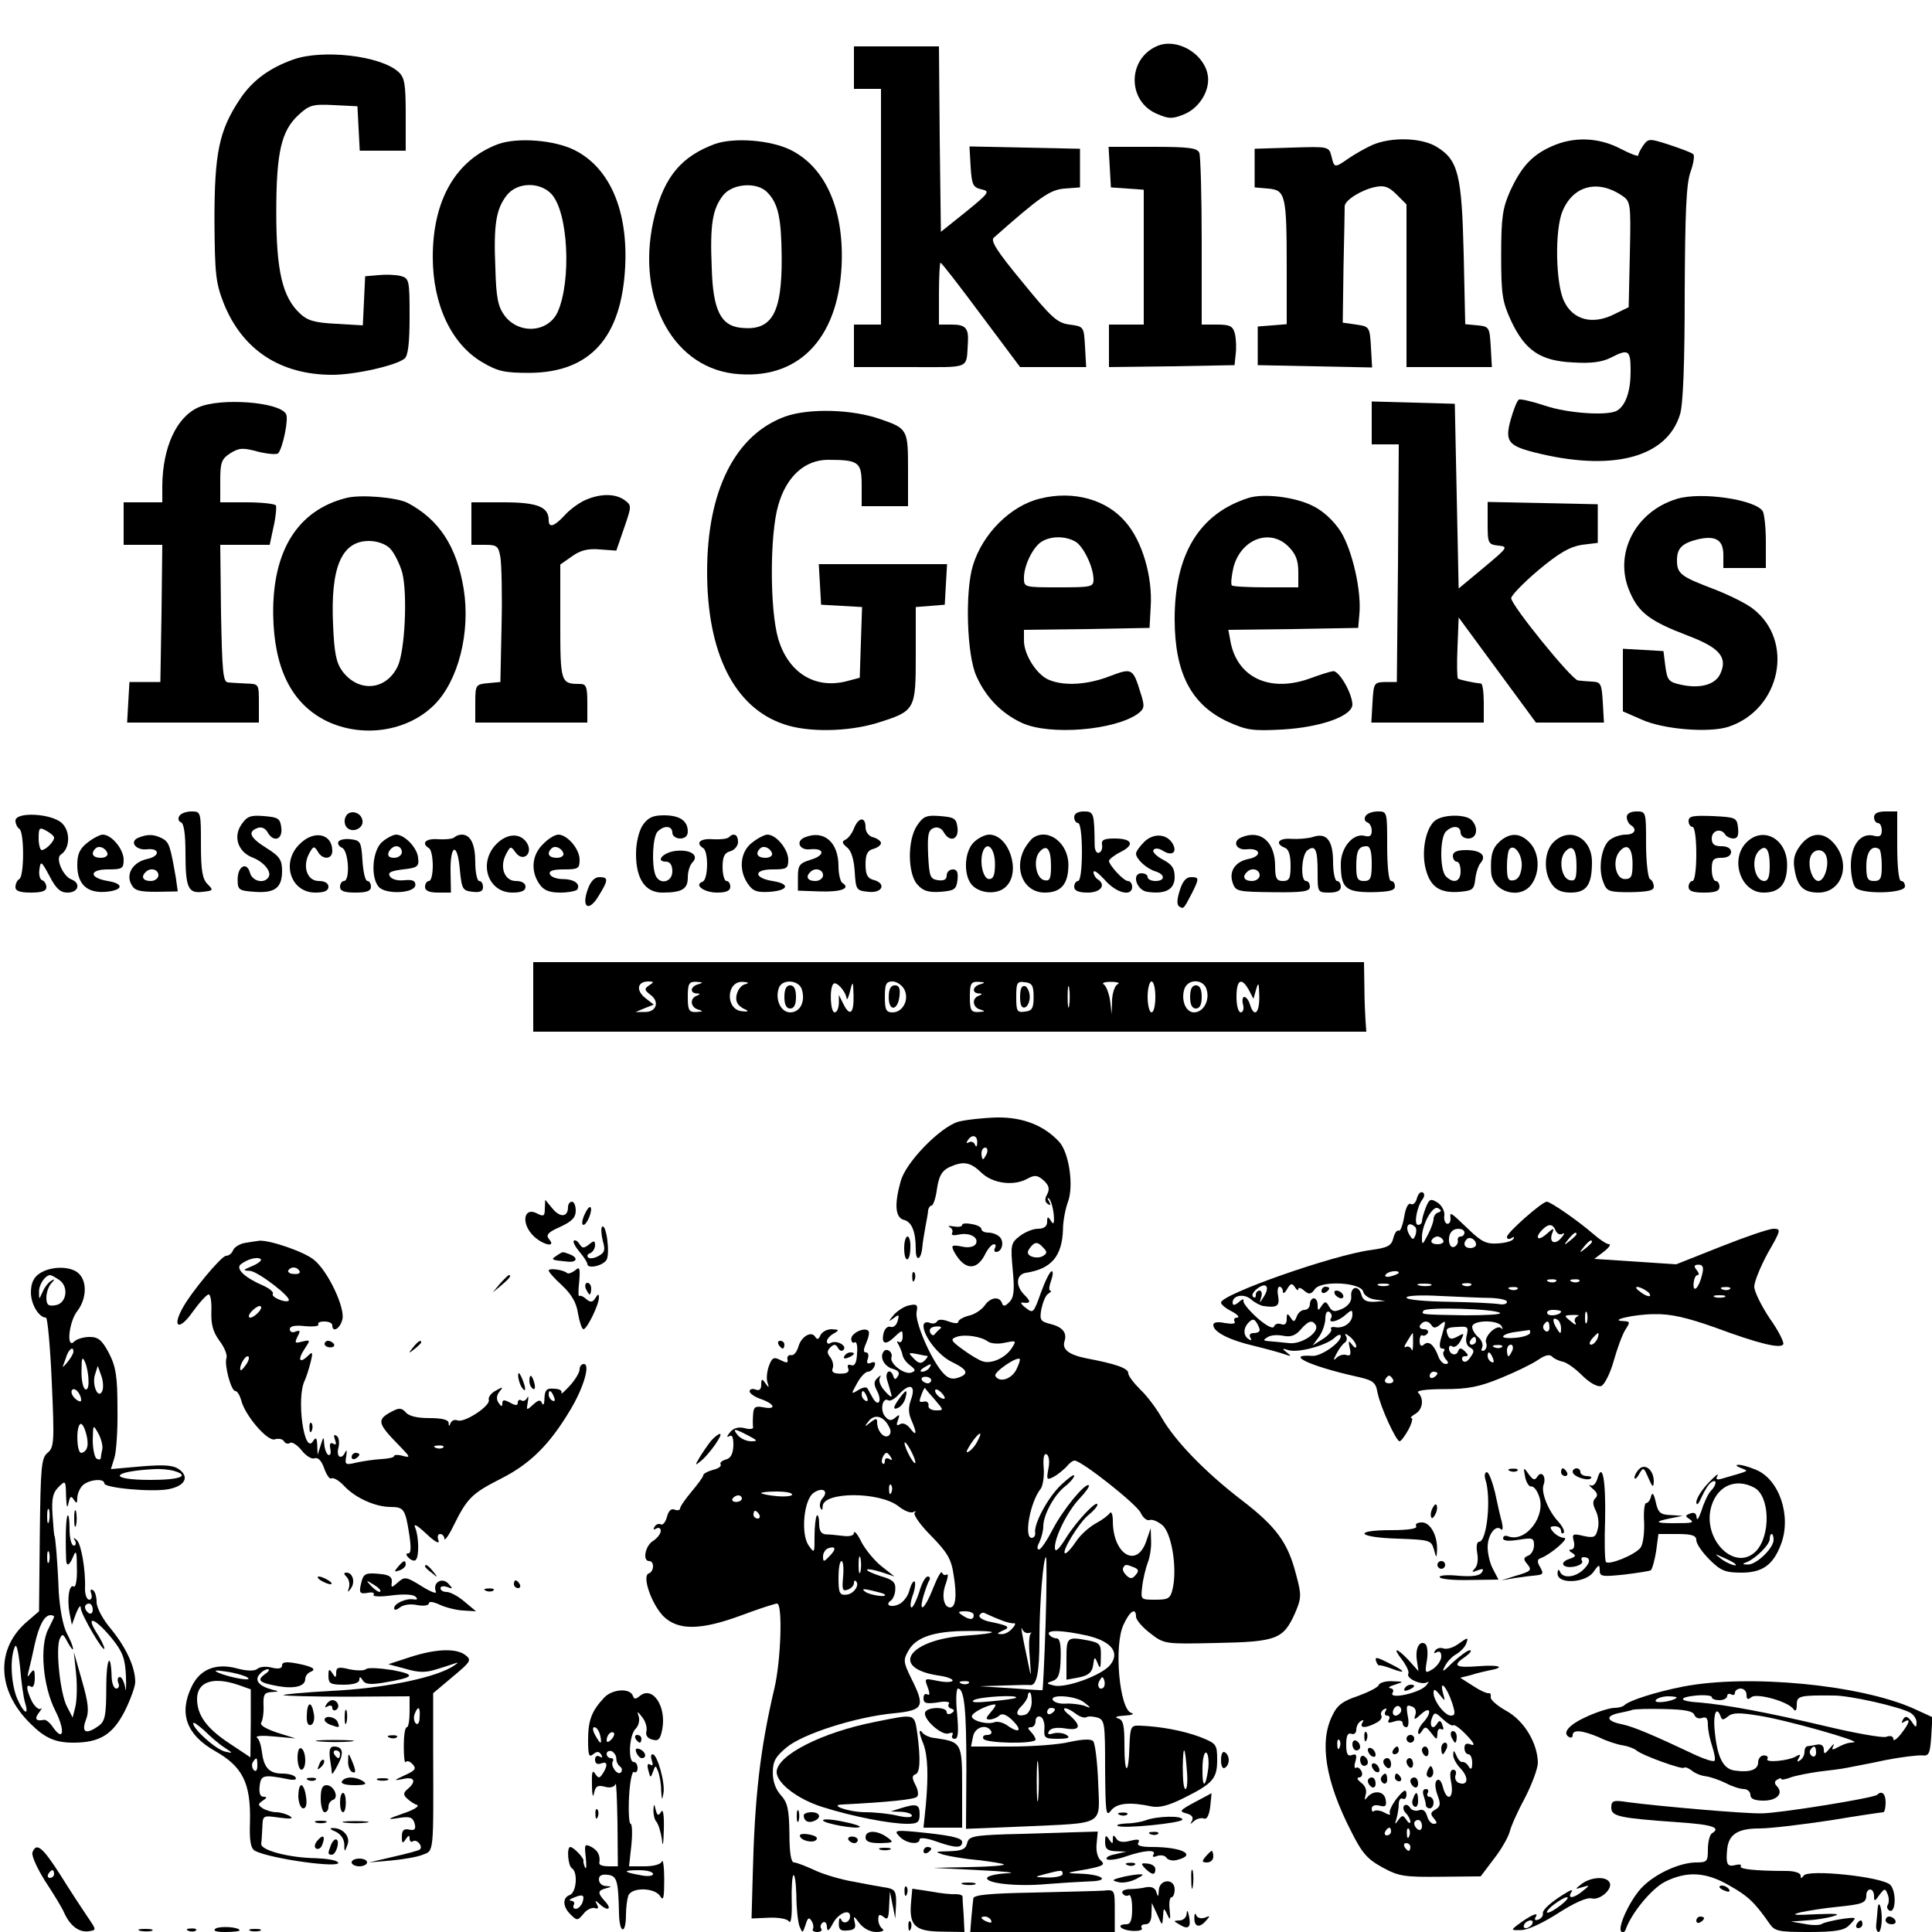 <?xml version="1.0" standalone="no"?>
<!DOCTYPE svg PUBLIC "-//W3C//DTD SVG 20010904//EN"
 "http://www.w3.org/TR/2001/REC-SVG-20010904/DTD/svg10.dtd">
<svg version="1.0" xmlns="http://www.w3.org/2000/svg"
 width="500pt" height="500pt" viewBox="0 0 500 500"
 preserveAspectRatio="xMidYMid meet">
<g transform="translate(0,500) scale(0.1,-0.1)"
fill="#000000" stroke="none">
<path d="M2995 4881 c-78 -33 -78 -144 0 -176 30 -13 39 -13 69 -1 42 17 70
66 61 105 -12 55 -81 93 -130 72z"/>
<path d="M2210 4825 l0 -55 35 0 35 0 0 -305 0 -305 -35 0 -35 0 0 -55 0 -55
145 0 c161 0 145 -7 150 65 2 35 -6 45 -41 45 l-34 0 0 80 c0 44 2 80 4 80 3
0 50 -61 105 -135 l101 -135 85 0 86 0 -3 53 c-3 52 -3 52 -40 57 -32 4 -47
18 -122 110 -67 81 -83 107 -74 115 119 105 145 124 183 127 l40 3 0 50 0 50
-143 3 -143 3 3 -53 c3 -46 6 -53 28 -58 23 -5 20 -9 -40 -58 l-65 -52 -3 240
-2 240 -110 0 -110 0 0 -55z"/>
<path d="M759 4846 c-62 -22 -107 -55 -139 -104 -53 -80 -65 -138 -65 -312 1
-139 3 -161 24 -215 48 -120 146 -185 281 -185 59 0 165 24 187 42 9 7 13 40
13 109 0 95 -1 99 -24 105 -13 3 -38 4 -57 2 l-34 -3 -3 -64 -3 -63 -69 4
c-56 3 -74 8 -94 27 -45 42 -61 110 -61 261 0 156 13 211 57 252 28 26 37 29
92 26 l61 -3 3 -57 3 -58 59 0 60 0 0 93 c0 80 -3 97 -19 111 -46 42 -196 59
-272 32z"/>
<path d="M1289 4627 c-109 -41 -169 -144 -169 -292 0 -123 48 -226 129 -273
39 -23 57 -27 121 -27 157 1 239 91 248 276 7 145 -40 254 -130 300 -53 27
-149 34 -199 16z m138 -129 c44 -47 52 -226 16 -306 -25 -53 -100 -58 -137 -9
-17 23 -22 46 -24 123 -5 113 2 153 29 188 27 35 86 36 116 4z"/>
<path d="M1849 4627 c-85 -32 -128 -83 -154 -182 -53 -205 39 -392 204 -412
163 -19 269 86 279 278 7 144 -40 254 -130 300 -53 27 -149 34 -199 16z m136
-124 c29 -29 37 -66 38 -168 1 -148 -26 -193 -108 -183 -50 6 -70 47 -73 154
-5 113 2 153 29 188 24 31 87 36 114 9z"/>
<path d="M3552 4625 c-18 -8 -46 -24 -62 -35 -36 -25 -37 -25 -44 5 -7 26 -7
26 -103 23 l-96 -3 0 -50 0 -50 35 -3 c45 -4 48 -16 48 -208 l0 -143 -37 -3
-38 -3 0 -50 0 -50 148 -3 148 -3 -3 53 c-3 52 -4 53 -38 58 l-35 5 2 145 c2
80 3 150 3 156 0 16 44 43 79 50 23 5 35 1 55 -19 l26 -26 0 -211 0 -210 111
0 110 0 -3 53 c-3 50 -4 52 -34 55 l-32 3 -4 182 c-5 205 -14 243 -70 277 -39
24 -117 26 -166 5z"/>
<path d="M4015 4621 c-51 -23 -78 -53 -107 -116 -19 -43 -23 -67 -23 -165 0
-103 3 -121 26 -171 36 -76 75 -103 160 -107 47 -3 75 1 97 12 47 24 52 21 52
-35 0 -50 -12 -87 -34 -101 -22 -15 -128 -8 -187 12 -33 11 -64 18 -68 16 -5
-3 -14 -26 -21 -51 -16 -56 -7 -68 58 -85 203 -52 346 -15 380 98 8 26 12 134
12 313 1 210 4 283 15 314 8 22 11 43 7 46 -4 4 -31 14 -61 24 -52 17 -55 17
-68 -1 -7 -10 -13 -21 -13 -26 0 -4 -21 4 -46 17 -57 30 -122 32 -179 6z m181
-126 c24 -16 25 -18 22 -153 l-3 -137 -39 -19 c-55 -27 -105 -14 -128 34 -22
44 -25 185 -4 234 27 65 90 82 152 41z"/>
<path d="M2872 4568 l3 -53 43 -3 42 -3 0 -175 0 -174 -45 0 -45 0 0 -55 0
-55 163 2 162 3 3 29 c2 15 1 39 -2 52 -5 20 -13 24 -46 24 l-40 0 0 214 c0
118 -3 221 -6 230 -5 13 -25 16 -121 16 l-114 0 3 -52z"/>
<path d="M514 3946 c-57 -25 -93 -103 -94 -203 l0 -43 -50 0 -50 0 0 -55 0
-55 50 0 50 0 -2 -177 -3 -178 -40 0 -40 0 -3 -52 -3 -53 170 0 171 0 0 50 c0
50 0 50 -32 51 -18 1 -40 2 -48 3 -13 1 -15 29 -18 179 l-2 177 64 0 64 0 10
47 c6 26 8 51 6 55 -3 4 -36 8 -75 8 l-69 0 0 55 c0 48 3 57 26 72 23 14 32
15 72 4 25 -6 48 -8 52 -4 12 14 28 91 20 102 -18 31 -169 42 -226 17z"/>
<path d="M3550 3905 l0 -55 35 0 35 0 -2 -307 -3 -308 -30 0 c-29 -1 -30 -2
-33 -53 l-3 -52 145 0 146 0 0 50 c0 28 -3 50 -7 51 -21 2 -57 10 -60 13 -2 2
-3 38 -1 81 l3 77 100 -136 100 -136 88 0 88 0 -3 53 c-3 48 -5 52 -28 53 -14
1 -30 2 -36 3 -16 1 -174 196 -173 213 0 7 32 40 71 73 54 45 81 60 112 65
l41 5 0 50 0 50 -142 3 -143 3 0 -55 c0 -52 1 -55 28 -58 26 -3 24 -5 -38 -57
l-65 -54 -5 239 -5 239 -107 3 -108 3 0 -56z"/>
<path d="M2032 3922 c-129 -47 -202 -191 -202 -402 0 -211 71 -351 198 -394
62 -22 167 -20 242 3 99 31 100 33 100 177 l0 123 38 3 37 3 3 53 3 52 -166 0
-166 0 3 -52 3 -53 53 -3 53 -3 -3 -91 -3 -92 -34 -9 c-82 -21 -151 22 -177
110 -22 75 -22 270 0 345 21 75 69 118 129 118 80 0 87 -6 87 -66 l0 -54 60 0
60 0 0 94 c0 104 -1 107 -71 131 -73 26 -185 29 -247 7z"/>
<path d="M895 3711 c-125 -32 -190 -137 -188 -301 2 -139 47 -230 136 -275 93
-46 211 -29 281 41 62 62 94 187 76 300 -18 110 -64 180 -146 223 -29 14 -122
22 -159 12z m114 -130 c11 -11 25 -39 32 -63 14 -55 7 -204 -12 -243 -30 -62
-101 -68 -143 -12 -16 22 -21 47 -24 120 -7 149 22 217 93 217 21 0 43 -8 54
-19z"/>
<path d="M1515 3706 c-16 -7 -41 -25 -54 -40 -27 -29 -41 -33 -41 -12 0 34
-29 46 -116 46 l-84 0 0 -55 0 -55 35 0 c31 0 35 -3 40 -32 3 -18 5 -98 3
-178 l-3 -145 -32 -3 c-32 -3 -33 -4 -33 -53 l0 -49 145 0 145 0 0 50 c0 43
-3 50 -19 50 -50 0 -51 3 -51 160 l0 149 30 21 c22 16 42 21 73 18 l42 -3 20
58 c20 58 20 59 1 73 -24 17 -62 17 -101 0z"/>
<path d="M2693 3710 c-77 -18 -150 -91 -175 -173 -21 -68 -16 -233 9 -287 25
-56 66 -97 118 -121 72 -33 240 -19 300 24 17 13 18 19 7 53 -20 65 -22 66
-80 44 -57 -22 -116 -26 -156 -10 -32 12 -66 65 -66 102 l0 28 163 2 162 3 3
55 c5 78 -22 170 -65 219 -49 58 -134 82 -220 61z m89 -111 c21 -11 48 -66 48
-99 0 -19 -6 -20 -90 -20 -90 0 -90 0 -90 25 0 32 24 81 47 94 24 14 59 14 85
0z"/>
<path d="M3230 3711 c-127 -41 -190 -146 -190 -313 0 -140 43 -222 138 -266
49 -22 64 -24 141 -20 100 6 181 35 181 65 -1 30 -35 88 -50 86 -8 -1 -33 -9
-55 -17 -105 -40 -191 -2 -210 91 l-6 33 168 2 168 3 3 35 c6 60 -18 165 -48
214 -18 28 -45 53 -71 66 -46 24 -130 34 -169 21z m105 -126 c18 -18 25 -35
25 -65 l0 -40 -83 0 c-46 0 -86 2 -89 5 -3 3 -1 24 4 46 19 74 95 103 143 54z"/>
<path d="M4340 3709 c-109 -33 -165 -144 -122 -241 23 -54 53 -76 150 -113 82
-31 104 -56 84 -99 -13 -28 -52 -39 -102 -28 -32 7 -35 12 -40 47 l-5 40 -52
3 -53 3 0 -81 0 -81 48 -21 c57 -26 175 -35 225 -19 136 45 172 223 63 306
-18 14 -63 36 -102 51 -84 32 -94 39 -94 74 0 31 13 44 53 54 47 11 67 -1 67
-40 l0 -34 55 0 55 0 0 68 c0 37 -4 72 -8 79 -19 30 -159 51 -222 32z"/>
<path d="M464 2888 c-4 -6 -2 -14 4 -16 8 -2 12 -31 12 -80 0 -90 7 -105 45
-100 27 3 28 4 12 20 -13 13 -17 35 -17 102 0 84 0 86 -24 86 -14 0 -28 -5
-32 -12z"/>
<path d="M894 2885 c-4 -9 -2 -21 4 -27 15 -15 44 -1 40 19 -4 23 -36 29 -44
8z"/>
<path d="M2780 2885 c0 -8 5 -15 10 -15 6 0 10 -32 10 -75 0 -43 -4 -75 -10
-75 -5 0 -10 -7 -10 -15 0 -10 11 -15 35 -15 34 0 49 20 25 35 -5 3 -10 12
-10 18 1 7 13 -3 29 -20 29 -34 71 -45 71 -18 0 8 -5 15 -11 15 -11 0 -48 40
-49 52 0 4 14 15 30 23 38 19 30 35 -16 35 -27 0 -34 -4 -32 -16 2 -10 -2 -19
-8 -21 -6 -2 -11 7 -11 19 -1 84 -2 88 -28 88 -16 0 -25 -6 -25 -15z"/>
<path d="M3534 2888 c-4 -6 -2 -14 4 -16 7 -2 12 -12 12 -22 0 -13 -5 -17 -19
-13 -29 7 -61 -30 -61 -73 0 -62 12 -73 80 -73 45 1 60 4 60 15 0 8 -4 14 -10
14 -6 0 -10 37 -10 90 0 89 0 90 -24 90 -14 0 -28 -5 -32 -12z m16 -123 c0
-38 -3 -45 -20 -45 -17 0 -20 7 -20 38 0 41 6 52 27 52 9 0 13 -14 13 -45z"/>
<path d="M4210 2886 c0 -8 5 -18 10 -21 18 -11 11 -25 -13 -25 -13 0 -31 -6
-40 -13 -22 -15 -32 -74 -18 -109 9 -25 14 -27 71 -27 44 1 60 4 60 14 0 8 -4
17 -10 20 -5 3 -10 44 -10 91 0 83 0 84 -25 84 -15 0 -25 -6 -25 -14z m15
-122 c0 -32 -3 -39 -20 -39 -24 0 -33 48 -14 71 20 24 34 10 34 -32z"/>
<path d="M4850 2885 c0 -8 5 -15 10 -15 6 0 10 -9 10 -19 0 -14 -5 -18 -20
-14 -35 9 -60 -24 -60 -77 0 -26 6 -52 13 -58 20 -17 127 -14 127 4 0 8 -4 14
-10 14 -6 0 -10 37 -10 90 l0 90 -30 0 c-20 0 -30 -5 -30 -15z m20 -126 c0
-32 -3 -39 -20 -39 -17 0 -20 7 -20 39 0 36 14 55 33 44 4 -2 7 -22 7 -44z"/>
<path d="M40 2876 c0 -8 5 -18 10 -21 13 -8 13 -122 0 -130 -6 -3 -10 -13 -10
-21 0 -10 12 -14 40 -14 28 0 40 4 40 14 0 8 -5 16 -11 18 -6 2 -9 15 -7 28 3
23 5 22 26 -17 17 -33 28 -43 47 -43 28 0 35 24 10 34 -22 8 -42 55 -28 64 24
15 26 59 4 81 -26 26 -121 31 -121 7z m100 -44 c0 -10 -22 -32 -32 -32 -4 0
-8 14 -8 30 0 28 2 30 20 20 11 -6 20 -14 20 -18z"/>
<path d="M624 2865 c-21 -32 -7 -70 29 -84 29 -11 51 -37 42 -51 -11 -18 -42
-11 -48 11 -8 30 -32 18 -32 -17 0 -27 3 -29 43 -32 53 -4 72 10 72 54 0 28
-6 38 -40 59 -43 27 -50 42 -24 52 10 4 20 0 26 -10 15 -28 40 -21 36 11 -3
24 -8 27 -45 30 -36 3 -44 -1 -59 -23z"/>
<path d="M1663 2864 c-10 -16 -17 -46 -17 -74 0 -65 24 -100 68 -100 51 0 66
9 66 39 0 15 5 32 12 39 18 18 -4 34 -42 30 -33 -3 -56 -28 -26 -28 10 0 16
-9 16 -25 0 -29 -34 -36 -44 -9 -10 27 -7 99 6 112 17 17 38 15 38 -3 0 -8 9
-15 20 -15 13 0 20 7 20 18 0 28 -21 42 -62 42 -29 0 -41 -6 -55 -26z"/>
<path d="M2373 2863 c-25 -38 -24 -124 1 -152 15 -17 29 -21 60 -19 36 3 41 6
44 31 2 19 -1 27 -12 27 -9 0 -16 -7 -16 -16 0 -10 -7 -14 -22 -12 -21 3 -23
9 -26 66 -2 51 0 63 14 69 10 4 20 0 26 -10 15 -28 40 -21 36 11 -3 24 -8 27
-45 30 -36 3 -44 -1 -60 -25z"/>
<path d="M3718 2879 c-27 -15 -41 -81 -28 -129 12 -46 37 -62 88 -58 33 3 37
6 40 33 2 17 8 35 14 42 16 19 0 33 -38 33 -24 0 -34 -5 -34 -15 0 -8 5 -15
10 -15 6 0 10 -11 10 -25 0 -27 -18 -33 -38 -13 -16 16 -16 100 0 116 17 17
38 15 38 -3 0 -8 9 -15 20 -15 23 0 27 29 8 48 -14 14 -66 15 -90 1z"/>
<path d="M4370 2875 c0 -8 5 -15 10 -15 6 0 10 -30 10 -70 0 -40 -4 -70 -10
-70 -5 0 -10 -7 -10 -15 0 -11 11 -15 40 -15 29 0 40 4 40 15 0 8 -4 15 -10
15 -5 0 -10 14 -10 30 0 25 4 30 25 30 16 0 25 6 25 15 0 9 -9 15 -25 15 -18
0 -25 5 -25 20 0 21 24 28 35 10 3 -5 13 -10 21 -10 11 0 14 8 12 28 -3 26 -6
27 -65 30 -52 2 -63 0 -63 -13z"/>
<path d="M2210 2856 c-5 -13 -15 -26 -22 -29 -10 -5 -9 -9 4 -20 11 -8 18 -31
20 -63 3 -47 4 -49 36 -52 36 -4 47 22 12 31 -15 4 -20 14 -20 40 0 26 5 36
20 40 11 3 20 10 20 15 0 5 -9 12 -20 15 -12 3 -20 14 -20 26 0 28 -18 27 -30
-3z"/>
<path d="M226 2819 c-20 -16 -26 -29 -26 -58 0 -50 26 -73 74 -69 45 4 48 21
5 28 -49 8 -49 30 0 30 37 0 41 2 41 25 0 27 -31 65 -54 65 -7 0 -25 -9 -40
-21z m52 -27 c2 -7 -6 -12 -17 -12 -21 0 -27 11 -14 24 9 9 26 2 31 -12z"/>
<path d="M358 2832 c-24 -10 -7 -33 22 -30 34 4 35 -18 1 -25 -37 -8 -56 -39
-41 -66 8 -16 21 -19 65 -19 l55 1 -5 36 c-14 80 -17 92 -35 101 -21 11 -37
12 -62 2z m52 -97 c0 -8 -9 -15 -20 -15 -20 0 -26 11 -13 23 12 13 33 7 33 -8z"/>
<path d="M775 2815 c-48 -47 -23 -125 41 -125 24 0 34 5 34 15 0 9 -9 15 -25
15 -30 0 -43 37 -25 71 11 20 13 20 22 6 12 -23 38 -22 38 1 0 45 -48 55 -85
17z"/>
<path d="M990 2822 c-26 -21 -32 -91 -10 -117 18 -21 95 -17 95 5 0 11 -8 14
-29 12 -16 -2 -32 2 -37 10 -6 10 2 14 34 18 38 4 42 8 39 30 -2 26 -35 60
-57 60 -7 0 -23 -8 -35 -18z m50 -27 c0 -8 -9 -15 -20 -15 -13 0 -18 5 -14 15
4 8 12 15 20 15 8 0 14 -7 14 -15z"/>
<path d="M1176 2833 c-4 -4 -22 -6 -41 -5 -33 3 -46 -10 -25 -23 6 -3 10 -24
10 -46 0 -21 -4 -39 -10 -39 -5 0 -10 -7 -10 -15 0 -10 10 -15 34 -15 l33 0
-1 55 c-1 71 18 76 24 5 5 -51 7 -55 33 -58 19 -2 27 1 27 12 0 9 -4 16 -10
16 -5 0 -10 22 -10 48 0 47 -12 72 -35 72 -7 0 -15 -3 -19 -7z"/>
<path d="M1285 2816 c-48 -48 -23 -126 41 -126 24 0 34 5 34 15 0 9 -9 15 -25
15 -30 0 -43 37 -25 70 11 21 12 21 25 3 19 -25 45 -2 29 25 -17 27 -51 26
-79 -2z"/>
<path d="M1405 2815 c-29 -28 -32 -70 -9 -103 11 -16 25 -22 54 -22 21 0 41 4
44 8 9 15 -9 27 -38 27 -16 0 -31 6 -33 13 -3 8 8 12 36 12 37 0 41 2 41 25 0
28 -32 65 -55 65 -9 0 -27 -11 -40 -25z m53 -23 c2 -7 -6 -12 -17 -12 -21 0
-27 11 -14 24 9 9 26 2 31 -12z"/>
<path d="M1886 2833 c-4 -4 -22 -6 -41 -5 -33 3 -46 -10 -25 -23 14 -9 13 -82
-2 -87 -23 -8 4 -28 38 -28 24 0 34 5 34 15 0 8 -4 15 -10 15 -5 0 -10 16 -10
36 0 27 5 37 20 41 11 3 20 14 20 24 0 19 -11 25 -24 12z"/>
<path d="M1946 2819 c-31 -24 -35 -72 -10 -107 13 -19 24 -22 57 -20 49 4 52
21 6 28 -49 8 -49 30 0 30 37 0 41 2 41 25 0 27 -31 65 -54 65 -7 0 -25 -9
-40 -21z m52 -27 c2 -7 -6 -12 -17 -12 -21 0 -27 11 -14 24 9 9 26 2 31 -12z"/>
<path d="M2083 2833 c-25 -10 -14 -34 13 -31 39 4 40 -16 2 -27 -29 -9 -33
-14 -33 -45 l0 -35 57 -2 c54 -2 81 8 58 22 -5 3 -10 23 -10 43 0 63 -38 95
-87 75z m47 -98 c0 -8 -9 -15 -20 -15 -20 0 -26 11 -13 23 12 13 33 7 33 -8z"/>
<path d="M2520 2820 c-26 -26 -27 -90 -2 -113 23 -21 66 -22 86 -1 39 38 7
134 -44 134 -11 0 -29 -9 -40 -20z m55 -56 c0 -28 -4 -39 -15 -39 -16 0 -26
45 -16 72 11 28 31 7 31 -33z"/>
<path d="M2674 2832 c-6 -4 -16 -17 -23 -29 -28 -54 -1 -113 53 -113 42 0 61
22 61 72 0 56 -52 96 -91 70z m46 -73 c0 -33 -3 -40 -17 -37 -22 4 -30 53 -13
73 19 22 30 8 30 -36z"/>
<path d="M2961 2821 c-12 -12 -21 -25 -21 -30 0 -14 27 -39 50 -46 26 -8 26
-25 0 -25 -11 0 -20 5 -20 10 0 6 -7 10 -16 10 -26 0 -13 -44 15 -48 47 -7 71
6 71 38 0 23 -7 33 -30 45 -17 9 -28 20 -25 25 4 6 14 5 25 -2 24 -15 38 -3
24 20 -16 25 -50 26 -73 3z"/>
<path d="M3213 2833 c-25 -10 -14 -34 13 -31 37 4 41 -18 5 -25 -35 -7 -52
-33 -40 -64 7 -20 15 -21 103 -22 79 -1 96 2 96 14 0 8 -4 15 -10 15 -15 0
-12 66 3 79 21 16 27 3 27 -56 0 -52 0 -53 30 -53 20 0 30 5 30 15 0 8 -4 15
-10 15 -5 0 -10 22 -10 49 0 56 -17 77 -52 65 -13 -4 -38 -6 -55 -5 -34 3 -45
-12 -18 -23 10 -3 15 -19 15 -46 0 -33 -3 -40 -20 -40 -16 0 -20 7 -20 38 0
63 -37 96 -87 75z m47 -98 c0 -8 -9 -15 -20 -15 -20 0 -26 11 -13 23 12 13 33
7 33 -8z"/>
<path d="M3882 2823 c-20 -18 -25 -36 -23 -80 3 -52 76 -73 105 -31 22 31 20
80 -4 106 -25 27 -51 28 -78 5z m56 -67 c-2 -20 -9 -32 -20 -34 -15 -3 -18 4
-18 36 0 21 3 42 7 45 13 14 34 -17 31 -47z"/>
<path d="M4020 2820 c-24 -24 -26 -77 -4 -108 10 -15 25 -22 49 -22 41 0 55
20 55 79 0 63 -58 93 -100 51z m60 -61 c0 -33 -3 -40 -17 -37 -22 4 -30 53
-13 73 19 22 30 8 30 -36z"/>
<path d="M4520 2820 c-44 -44 -15 -130 44 -130 42 0 61 22 61 72 0 67 -62 101
-105 58z m60 -61 c0 -27 -4 -39 -14 -39 -25 0 -36 56 -14 78 18 18 28 4 28
-39z"/>
<path d="M4660 2813 c-16 -21 -20 -37 -16 -61 7 -46 23 -62 62 -62 60 0 85 71
43 124 -27 34 -62 34 -89 -1z m66 -28 c9 -22 -4 -65 -20 -65 -16 0 -29 41 -20
64 8 20 33 21 40 1z"/>
<path d="M876 2822 c-3 -6 1 -12 9 -16 17 -6 22 -86 5 -86 -5 0 -10 -7 -10
-15 0 -11 11 -15 40 -15 29 0 40 4 40 15 0 8 -4 15 -9 15 -6 0 -11 24 -13 53
-3 48 -5 52 -30 55 -14 2 -29 -1 -32 -6z"/>
<path d="M1521 2698 c-17 -47 3 -59 28 -17 26 42 26 49 2 49 -12 0 -23 -11
-30 -32z"/>
<path d="M3053 2695 c-7 -22 -8 -37 -1 -41 11 -7 11 -7 32 33 20 40 20 43 -2
43 -13 0 -22 -12 -29 -35z"/>
<path d="M1380 2420 l0 -90 1078 0 1078 0 -2 28 c-1 15 -3 55 -3 90 l-1 62
-1075 0 -1075 0 0 -90z m300 30 c-13 -9 -13 -12 4 -25 24 -18 14 -45 -16 -44
l-23 0 24 10 23 9 -23 18 c-24 20 -19 42 9 42 15 0 15 -2 2 -10z m128 3 c-21
-5 -24 -23 -5 -24 10 0 10 -2 0 -6 -19 -7 -16 -31 5 -36 13 -4 11 -5 -5 -6
-20 -1 -23 4 -23 39 0 35 3 40 23 39 16 -1 18 -2 5 -6z m121 0 c-18 -4 -30
-35 -20 -50 3 -6 13 -13 21 -16 9 -4 4 -6 -10 -4 -43 4 -41 78 2 76 15 -1 18
-3 7 -6z m146 -13 c10 -32 -4 -60 -30 -60 -25 0 -40 35 -29 64 9 23 51 20 59
-4z m116 -24 c1 -6 5 3 9 19 7 28 8 27 9 -12 1 -47 -10 -55 -27 -20 l-11 22 0
-22 c-1 -13 -5 -23 -11 -23 -11 0 -14 63 -3 74 8 7 32 -20 34 -38z m149 24
c14 -26 -3 -60 -30 -60 -17 0 -20 7 -20 40 0 33 3 40 20 40 10 0 24 -9 30 -20z
m198 13 c-21 -5 -24 -23 -5 -24 10 0 10 -2 0 -6 -19 -7 -16 -31 5 -36 13 -4
11 -5 -5 -6 -20 -1 -23 4 -23 39 0 35 3 40 23 39 16 -1 18 -2 5 -6z m137 -33
c0 -29 -4 -36 -22 -38 -21 -3 -23 1 -23 38 0 37 2 41 23 38 18 -2 22 -9 22
-38z m92 -22 c-2 -13 -4 -3 -4 22 0 25 2 35 4 23 2 -13 2 -33 0 -45z m126 55
c-7 -2 -14 -21 -15 -41 l-1 -37 -4 35 c-3 19 -10 38 -16 42 -7 4 1 7 18 7 17
0 24 -3 18 -6z m97 -33 c0 -22 -4 -40 -10 -40 -5 0 -10 18 -10 40 0 22 5 40
10 40 6 0 10 -18 10 -40z m133 18 c8 -28 -9 -58 -33 -58 -21 0 -34 31 -25 60
9 28 51 27 58 -2z m109 0 l12 -23 7 25 c6 20 7 17 8 -17 1 -45 -13 -58 -24
-23 -3 11 -10 20 -15 20 -4 0 -6 -9 -3 -20 3 -11 0 -20 -6 -20 -6 0 -11 17
-11 40 0 45 13 52 32 18z"/>
<path d="M2030 2420 c0 -20 5 -30 15 -30 10 0 15 10 15 30 0 20 -5 30 -15 30
-10 0 -15 -10 -15 -30z"/>
<path d="M2300 2419 c0 -38 24 -35 28 4 2 19 -1 27 -12 27 -11 0 -16 -10 -16
-31z"/>
<path d="M2640 2420 c0 -21 4 -30 13 -27 6 2 12 14 12 27 0 13 -6 25 -12 28
-9 2 -13 -7 -13 -28z"/>
<path d="M3080 2420 c0 -20 5 -30 15 -30 10 0 15 10 15 30 0 20 -5 30 -15 30
-10 0 -15 -10 -15 -30z"/>
<path d="M2480 2097 c-47 -14 -136 -105 -149 -154 -17 -60 -14 -94 8 -100 21
-5 31 -31 31 -77 0 -33 14 -27 17 7 1 12 5 36 8 52 3 17 7 36 7 43 1 6 5 12 9
12 4 0 11 20 14 44 5 33 13 46 31 55 37 17 55 14 84 -14 29 -28 83 -35 118
-16 20 11 27 10 43 -4 14 -13 16 -22 9 -36 -7 -12 -6 -20 2 -25 7 -5 8 -3 3 7
-5 8 -5 11 0 7 5 -5 10 -23 12 -40 2 -24 0 -29 -7 -18 -8 13 -10 12 -10 -2 0
-12 -8 -18 -24 -18 -13 0 -34 -9 -47 -19 -23 -18 -24 -23 -18 -88 5 -53 3 -71
-9 -83 -11 -11 -16 -12 -19 -2 -7 18 -30 15 -45 -7 -8 -11 -26 -23 -41 -26
-15 -4 -27 -11 -27 -16 0 -5 -11 -4 -25 1 -15 6 -27 6 -30 0 -3 -5 -12 -7 -20
-3 -9 3 -15 -1 -15 -8 0 -28 40 -78 74 -94 41 -20 45 -31 14 -41 -16 -5 -27 0
-41 17 -31 38 -69 128 -65 153 4 19 1 22 -18 18 -13 -2 -31 -14 -41 -25 -14
-17 -15 -19 -1 -9 14 11 16 11 11 -7 -3 -11 -11 -17 -18 -15 -7 3 -15 -4 -18
-15 -7 -29 4 -34 28 -11 20 19 21 19 21 0 0 -10 -5 -16 -10 -13 -5 4 -6 1 0
-8 4 -8 9 -20 10 -27 2 -8 10 -19 20 -26 14 -11 14 -14 3 -18 -18 -7 -57 23
-52 39 5 14 -14 27 -21 14 -10 -15 4 -39 26 -44 13 -4 17 -10 12 -18 -6 -10
-9 -10 -12 -1 -7 23 -23 12 -16 -10 4 -13 9 -30 11 -38 3 -8 -5 -4 -16 9 -12
12 -18 28 -14 35 4 8 3 8 -6 0 -10 -9 -10 -17 -1 -34 13 -25 4 -42 -10 -20 -5
8 -11 20 -14 25 -2 6 -11 6 -24 -2 -20 -12 -20 -12 -4 17 9 17 22 30 28 30 7
0 14 7 17 14 4 10 1 13 -9 9 -10 -4 -12 0 -8 11 3 9 1 16 -5 16 -7 0 -7 7 1
25 6 14 9 28 5 31 -10 10 -44 -6 -44 -21 0 -8 4 -12 9 -9 5 3 8 -10 6 -29 -1
-24 -6 -33 -15 -30 -8 3 -11 0 -8 -8 4 -10 -3 -14 -20 -14 -17 0 -24 4 -20 14
3 7 0 20 -6 28 -9 11 -9 17 0 26 9 9 14 9 20 -2 5 -8 11 -9 15 -3 7 11 -21 25
-35 16 -5 -3 -9 -1 -9 5 0 5 8 15 18 20 15 9 14 10 -6 11 -12 0 -25 -7 -29
-16 -4 -10 -8 -12 -13 -4 -10 17 -37 1 -44 -26 -4 -13 -12 -23 -19 -21 -6 1
-11 -4 -9 -11 2 -10 -2 -10 -18 -2 -17 9 -22 7 -30 -15 -5 -13 -7 -33 -4 -42
5 -15 4 -16 -5 -3 -9 13 -11 12 -11 -4 0 -12 -5 -16 -15 -12 -8 3 -15 1 -15
-5 0 -5 14 -15 30 -20 36 -13 40 -28 5 -21 -21 4 -25 0 -26 -19 -1 -13 -1 -28
0 -33 1 -4 -9 -6 -22 -2 -17 4 -29 0 -38 -11 -8 -10 -9 -14 -2 -10 8 5 11 -2
11 -24 -1 -22 -7 -33 -19 -36 -11 -3 -17 -9 -14 -13 3 -4 -6 -11 -20 -14 -14
-4 -25 -10 -25 -14 0 -4 -14 -23 -30 -42 -16 -19 -30 -39 -30 -44 0 -4 -6 -6
-14 -3 -9 4 -16 -3 -20 -19 -4 -14 -11 -22 -16 -19 -5 3 -12 0 -16 -6 -4 -8
-3 -9 4 -5 7 4 12 1 12 -6 0 -7 -9 -19 -20 -26 -20 -12 -28 -52 -10 -52 14 0
13 -27 -1 -32 -18 -6 6 -77 37 -110 38 -38 96 -38 204 2 45 17 86 30 91 30 15
0 10 -149 -7 -220 -37 -157 -51 -281 -56 -485 l-3 -110 45 2 c26 1 48 -3 52
-10 5 -7 8 16 7 51 -1 34 1 65 4 69 4 3 7 -20 8 -53 0 -32 4 -68 8 -79 8 -19
8 -19 16 4 5 18 9 20 15 10 5 -7 6 -17 4 -21 -3 -4 2 -8 11 -8 9 0 14 4 10 9
-3 5 -1 12 5 16 5 3 10 -2 10 -12 1 -13 5 -11 16 10 14 26 44 38 44 18 0 -16
-18 -22 -23 -9 -3 7 -6 3 -6 -8 -1 -17 4 -22 22 -20 18 1 23 6 19 21 -4 18 -3
18 12 -2 11 -14 28 -23 44 -23 15 0 22 4 16 8 -6 4 -11 15 -11 24 0 14 3 15
14 7 10 -9 13 -4 14 27 l2 39 7 -35 7 -35 2 37 c1 32 -3 38 -21 42 -13 2 -52
9 -88 16 -35 6 -82 20 -104 31 -22 10 -45 19 -51 19 -8 0 -12 25 -12 76 -1 63
-5 79 -22 98 -13 14 -21 35 -21 58 0 30 7 42 36 66 42 35 180 79 277 88 78 8
82 17 45 91 -20 41 -21 47 -7 71 19 35 67 51 153 51 86 1 83 -6 -5 -12 -147
-10 -198 -83 -72 -103 24 -3 41 -10 38 -14 -3 -4 -20 -4 -39 0 -34 7 -34 7
-25 -17 6 -16 5 -22 -1 -18 -6 3 -10 -1 -10 -10 0 -13 7 -15 36 -11 20 4 33 2
30 -3 -4 -5 -1 -11 6 -13 9 -3 9 -6 0 -12 -7 -4 -12 -2 -12 3 0 14 -47 14 -55
1 -10 -16 42 -63 60 -56 9 3 13 2 10 -4 -3 -6 -1 -10 6 -10 9 0 10 18 6 65 -4
36 -2 65 2 65 17 0 22 -56 22 -209 l-1 -154 147 6 c216 10 199 0 195 115 -2
53 -8 101 -13 106 -5 6 -28 5 -60 -2 -28 -7 -97 -12 -153 -12 l-103 0 5 25 c4
25 35 35 47 15 3 -5 -1 -10 -10 -10 -9 0 -13 -4 -10 -10 7 -12 135 -14 135 -2
0 4 -5 13 -12 20 -9 9 -9 12 0 12 7 0 12 7 12 16 0 9 6 14 13 11 6 -2 11 -16
10 -30 -2 -25 1 -27 35 -27 27 0 33 3 22 10 -8 5 -23 7 -34 4 -13 -4 -16 -2
-11 6 5 8 20 10 41 7 40 -7 44 6 12 34 -27 21 -12 25 16 4 10 -8 23 -12 28 -9
4 3 17 2 28 -1 19 -6 20 -15 20 -133 1 -113 2 -125 15 -108 15 20 49 23 105
11 20 -4 44 2 82 21 77 38 88 51 88 99 0 41 -2 43 -45 60 -43 16 -101 27 -155
29 -23 1 -25 -2 -27 -52 -2 -78 -13 -77 -13 1 0 54 -3 66 -17 70 -10 3 -2 6
17 7 19 1 27 4 18 7 -31 8 -46 176 -20 229 16 35 32 45 32 20 0 -8 17 -28 37
-43 36 -28 37 -28 172 -25 155 3 172 10 202 76 17 40 18 47 3 102 -21 82 -51
123 -141 192 -95 73 -171 152 -206 212 -14 25 -39 58 -56 74 -17 17 -31 35
-31 42 0 13 -31 24 -110 39 -44 9 -62 23 -55 44 7 22 -5 37 -38 45 -24 6 -27
10 -22 38 4 18 11 36 18 40 7 4 9 8 5 8 -4 0 -3 11 2 25 5 14 6 25 2 25 -5 0
-17 -25 -28 -55 -19 -53 -20 -55 -39 -40 -11 8 -15 15 -10 14 23 -3 24 2 6 20
-24 24 -21 53 4 57 66 10 94 43 96 113 0 20 6 52 13 71 15 41 3 125 -22 154
-39 43 -94 65 -162 64 -36 -1 -81 -6 -100 -11z m49 -54 c0 -11 -3 -13 -6 -5
-2 6 -10 9 -15 6 -7 -4 -8 -2 -4 4 11 18 26 14 25 -5z m25 -28 c-4 -8 -8 -15
-10 -15 -2 0 -4 7 -4 15 0 8 4 15 10 15 5 0 7 -7 4 -15z m146 -265 c-14 -9
-40 -3 -40 9 0 4 5 12 11 18 9 9 16 8 27 -4 12 -12 13 -16 2 -23z m-266 -188
c-5 -4 -12 -11 -15 -15 -3 -5 -9 -2 -12 5 -3 9 3 14 15 15 11 1 16 -1 12 -5z
m123 -34 c7 -5 26 -7 43 -3 30 6 31 6 19 -13 -16 -26 -54 -43 -76 -35 -10 3
-33 17 -52 31 -30 22 -32 26 -16 32 22 8 65 1 82 -12z m-157 -37 c2 -1 -1 -6
-7 -12 -9 -9 -16 -8 -28 5 -15 15 -15 16 7 12 13 -3 25 -5 28 -5z m230 -36
c-13 -25 -44 -34 -54 -16 -6 9 55 51 63 44 2 -1 -2 -14 -9 -28z m-225 5 c-3
-5 -12 -10 -18 -10 -7 0 -6 4 3 10 19 12 23 12 15 0z m5 -32 c0 -4 -4 -8 -9
-8 -6 0 -12 4 -15 8 -3 5 1 9 9 9 8 0 15 -4 15 -9z m-52 -49 c-8 -22 -7 -37 1
-55 15 -34 13 -43 -4 -20 -8 10 -19 15 -26 10 -9 -5 -10 -2 -5 11 5 14 4 16
-7 6 -11 -9 -17 -8 -27 4 -13 16 -6 50 9 41 4 -3 16 3 26 14 29 32 46 26 33
-11z m61 -1 c24 -28 24 -28 3 -28 -12 0 -21 6 -19 13 1 6 -4 11 -10 10 -7 -2
-13 -1 -13 1 0 7 12 37 14 34 0 -2 12 -15 25 -30z m26 3 c-6 -5 -25 10 -25 20
0 5 6 4 14 -3 8 -7 12 -15 11 -17z m-201 3 c3 -8 2 -12 -4 -9 -6 3 -10 10 -10
16 0 14 7 11 14 -7z m56 -75 c7 -12 6 -20 -1 -25 -12 -7 -29 13 -29 35 0 11
-3 11 -17 0 -16 -13 -17 -12 -5 3 15 19 38 14 52 -13z m-364 -24 c25 -13 26
-15 8 -15 -12 0 -27 7 -34 15 -16 19 -10 19 26 0z m594 -14 c-5 -11 -15 -23
-22 -27 -7 -5 -8 -2 -3 7 21 37 44 55 25 20z m-161 -56 c0 -5 -6 1 -14 15 -8
14 -14 30 -14 35 0 6 6 -1 14 -15 8 -14 14 -29 14 -35z m-63 13 c4 -7 3 -8 -4
-4 -7 4 -12 2 -12 -5 0 -7 -3 -10 -6 -6 -6 5 3 27 11 27 2 0 7 -5 11 -12z
m407 -30 c-5 -28 -4 -29 14 -20 11 6 25 18 33 26 7 9 16 16 21 16 18 0 161
-113 171 -135 6 -13 16 -21 23 -19 6 3 21 -3 33 -13 24 -20 39 -110 27 -164
-6 -26 -11 -29 -45 -29 -38 0 -38 0 -34 34 2 19 9 47 14 61 6 14 10 41 9 58
l-1 32 -12 -35 c-25 -70 -86 -32 -86 54 0 17 -4 26 -8 20 -4 -6 -20 -18 -37
-27 -16 -9 -39 -29 -50 -46 -11 -17 -24 -31 -28 -31 -13 0 36 81 61 100 12 10
22 21 22 26 0 14 -53 -41 -81 -86 -20 -32 -29 -39 -29 -25 0 29 34 96 65 128
15 16 25 30 23 33 -9 8 -67 -63 -93 -113 -15 -29 -31 -53 -36 -53 -6 0 -5 8 1
19 5 11 10 29 10 41 0 29 28 81 56 103 13 10 24 23 24 28 0 5 -15 -6 -34 -24
-34 -32 -71 -101 -67 -124 1 -7 -3 -13 -9 -13 -21 0 -4 94 24 128 5 8 9 32 7
54 -2 26 1 38 8 34 6 -4 8 -20 4 -38z m-406 -60 c-3 -8 -6 -5 -6 6 -1 11 2 17
5 13 3 -3 4 -12 1 -19z m-177 -14 c-7 -7 -10 -19 -7 -26 4 -8 6 -7 6 4 2 38
147 38 196 0 15 -12 32 -19 39 -15 6 3 8 2 3 -2 -4 -5 15 -32 43 -60 42 -43
52 -60 58 -101 9 -55 5 -84 -9 -84 -17 0 -23 32 -11 62 5 15 7 26 2 23 -5 -3
-10 0 -12 5 -2 6 -12 -12 -23 -40 -21 -54 -39 -69 -25 -20 5 16 11 34 15 40 3
5 2 10 -4 10 -6 0 -16 -18 -22 -40 -7 -22 -16 -40 -20 -40 -4 0 -3 14 3 31 6
16 8 33 5 36 -3 3 -9 -7 -13 -21 -3 -15 -15 -31 -26 -37 -21 -11 -40 -3 -22 9
5 4 11 17 11 29 1 18 -6 25 -38 34 -21 7 -37 14 -35 17 3 2 20 -1 38 -7 l33
-11 -33 26 c-18 14 -41 42 -52 62 -10 21 -19 32 -20 25 0 -7 -11 -10 -27 -8
-16 2 -36 4 -45 4 -13 1 -18 9 -18 28 0 14 -3 24 -6 21 -3 -4 -6 -27 -6 -53 0
-45 0 -46 -15 -25 -21 29 -13 118 12 136 22 16 40 7 25 -12z m-80 8 c0 -4 -18
-6 -40 -4 -22 2 -40 6 -40 8 0 2 18 4 40 4 22 0 40 -3 40 -8z m-130 -10 c0 -5
-7 -9 -15 -9 -8 0 -12 4 -9 9 3 4 9 8 15 8 5 0 9 -4 9 -8z m45 -42 c3 -5 1
-10 -4 -10 -6 0 -11 5 -11 10 0 6 2 10 4 10 3 0 8 -4 11 -10z m182 -107 c-15
-16 -17 -16 -17 -1 0 9 6 18 13 21 20 7 22 -2 4 -20z m80 -40 c-3 -10 -5 -2
-5 17 0 19 2 27 5 18 2 -10 2 -26 0 -35z m479 -135 c-3 -94 -7 -172 -8 -172
-2 -1 -39 2 -83 5 l-80 5 63 2 c34 1 65 2 68 1 17 -2 24 33 24 117 0 94 10
214 17 214 2 0 2 -77 -1 -172z m-524 122 c-3 -34 -2 -39 12 -34 9 3 16 11 16
17 0 6 2 8 5 5 11 -10 -6 -34 -25 -35 -17 -2 -20 5 -20 43 0 24 3 44 8 44 4 0
6 -18 4 -40z m752 24 c13 -5 14 -10 5 -20 -8 -10 -14 -11 -24 -1 -7 7 -11 15
-8 20 5 9 7 9 27 1z m-645 -70 c10 -9 -35 -3 -49 6 -11 8 -7 9 15 4 17 -4 32
-8 34 -10z m231 -54 c0 -13 -11 -13 -30 0 -12 8 -11 10 8 10 12 0 22 -4 22
-10z m66 -11 c16 -7 33 -11 38 -10 5 1 4 -5 -4 -13 -7 -9 -20 -16 -29 -15 -12
0 -11 2 4 9 22 9 16 13 -38 24 -15 4 -25 11 -22 16 4 6 10 8 14 5 5 -2 21 -10
37 -16z m77 -35 c7 1 9 1 5 -1 -5 -3 -6 -30 -3 -61 4 -57 4 -57 -5 -12 -17 79
-19 95 -14 83 3 -7 11 -11 17 -9z m151 -7 c63 -15 85 -44 59 -76 -22 -27 -116
-61 -146 -53 -20 5 -20 6 -2 12 14 5 19 18 20 58 1 37 -2 52 -11 52 -7 0 -16
5 -19 10 -8 13 36 11 99 -3z m42 -134 c-10 -10 -19 5 -10 18 6 11 8 11 12 0 2
-7 1 -15 -2 -18z m-349 11 c-3 -3 -12 -4 -19 -1 -8 3 -5 6 6 6 11 1 17 -2 13
-5z m163 -49 c0 -14 -7 -28 -15 -32 -24 -8 -30 4 -11 22 9 9 16 21 16 26 0 5
2 9 5 9 3 0 5 -11 5 -25z m-41 11 c-2 -2 -31 -6 -64 -9 -39 -4 -54 -3 -45 3
14 9 119 15 109 6z m177 -12 c19 -15 19 -16 -1 -8 -11 3 -32 6 -47 5 -15 -1
-29 3 -33 9 -10 16 59 12 81 -6z m-241 -24 c-14 -16 -15 -20 -4 -20 8 0 20 5
25 10 7 7 18 3 33 -11 27 -26 21 -37 -10 -16 -11 9 -28 13 -35 10 -21 -8 -66
6 -58 18 6 10 41 27 58 28 5 1 1 -8 -9 -19z m165 6 c0 -3 -4 -8 -10 -11 -5 -3
-10 -1 -10 4 0 6 5 11 10 11 6 0 10 -2 10 -4z m342 -163 c2 -24 0 -43 -4 -43
-5 0 -7 26 -7 58 1 61 6 55 11 -15z m-385 -65 c-2 -24 -4 -5 -4 42 0 47 2 66
4 43 2 -24 2 -62 0 -85z m440 75 c-7 -52 -16 -52 -15 0 0 27 5 44 10 41 5 -3
7 -22 5 -41z"/>
<path d="M2333 1388 c-21 -27 -24 -38 -10 -32 8 3 17 14 20 25 6 22 3 24 -10
7z"/>
<path d="M2760 706 l0 -53 33 6 c24 5 33 13 36 31 3 23 4 24 12 5 6 -16 8 -12
8 16 1 33 -2 37 -30 43 -58 11 -59 10 -59 -48z"/>
<path d="M3667 1899 c-3 -12 -10 -18 -16 -15 -6 4 -13 -9 -17 -33 -4 -23 -10
-38 -14 -36 -4 3 -11 -6 -14 -19 -5 -20 -14 -25 -58 -31 -99 -13 -388 -115
-388 -136 0 -5 12 -15 28 -23 15 -8 21 -15 14 -16 -7 0 -10 -4 -7 -10 4 -6 -6
-7 -25 -4 -19 4 -30 2 -30 -5 0 -18 41 -39 105 -54 33 -8 69 -18 80 -22 17 -6
18 -5 5 5 -13 10 -12 11 4 6 24 -8 96 11 119 31 9 9 17 11 17 5 0 -17 -52 -53
-74 -51 -72 5 -7 -26 108 -52 50 -11 56 -15 61 -43 8 -39 48 -125 57 -126 4 0
14 14 23 30 9 17 12 30 8 30 -5 0 0 5 10 11 19 11 23 39 7 55 -5 5 19 9 68 9
62 0 91 6 147 29 39 16 82 37 96 47 18 12 29 15 36 8 6 -6 18 -11 27 -13 9 -1
32 -17 50 -35 21 -21 41 -31 50 -28 8 3 23 32 32 64 9 32 22 68 30 81 13 20
13 22 -3 23 -44 1 25 18 79 18 42 1 84 -9 155 -34 116 -43 171 -56 178 -44 3
4 -12 35 -35 67 -22 33 -40 70 -40 82 0 13 16 52 35 87 34 59 35 63 15 63 -12
0 -73 -21 -136 -46 l-116 -46 -106 7 -106 7 25 19 c13 10 19 19 13 19 -6 0
-24 12 -40 26 -39 34 -111 84 -121 84 -12 0 -103 -80 -103 -91 0 -6 5 -7 12
-3 6 4 8 3 5 -2 -3 -6 -22 -11 -41 -12 -29 -2 -42 4 -77 38 -47 45 -47 45 -45
26 0 -8 -3 -14 -9 -13 -5 1 -9 11 -7 22 1 11 -7 26 -18 33 -18 11 -21 9 -30
-13 -6 -15 -10 -31 -10 -36 0 -5 -5 -9 -10 -9 -12 0 -3 48 12 67 5 7 5 14 0
17 -6 3 -12 -4 -15 -15z m55 -37 c-7 -2 -12 -10 -12 -17 0 -7 -7 -26 -15 -41
-14 -27 -15 -27 -15 -6 0 33 28 84 42 75 9 -5 9 -8 0 -11z m-59 -38 c3 -3 3
-13 0 -21 -5 -12 -7 -12 -14 -1 -15 23 -4 40 14 22z m363 -9 c4 -8 11 -12 18
-8 6 4 5 -1 -3 -10 -16 -20 -33 -13 -24 11 6 15 4 15 -15 -2 -23 -20 -31 -9
-10 12 16 16 27 15 34 -3z m-236 -5 c0 -5 -4 -10 -10 -10 -5 0 -9 -5 -7 -11 1
-6 -4 -14 -10 -16 -14 -5 -18 28 -6 40 10 11 33 8 33 -3z m290 -4 c0 -2 -8
-10 -17 -17 -16 -13 -17 -12 -4 4 13 16 21 21 21 13z m-345 -16 c3 -5 -3 -10
-15 -10 -12 0 -18 5 -15 10 3 6 10 10 15 10 5 0 12 -4 15 -10z m85 -11 c0 -5
-7 -9 -15 -9 -15 0 -20 12 -9 23 8 8 24 -1 24 -14z m300 7 c0 -2 -8 -10 -17
-17 -16 -13 -17 -12 -4 4 13 16 21 21 21 13z m285 -85 c-8 -34 -24 -50 -22
-22 1 11 5 21 10 21 5 0 4 6 -2 13 -8 10 -7 14 5 14 11 0 14 -7 9 -26z m-785
5 c0 -2 -9 -6 -20 -9 -11 -3 -18 -1 -14 4 5 9 34 13 34 5z m407 -22 c-3 -3
-12 -4 -19 -1 -8 3 -5 6 6 6 11 1 17 -2 13 -5z m60 0 c-3 -3 -12 -4 -19 -1 -8
3 -5 6 6 6 11 1 17 -2 13 -5z m-817 -41 c-11 -17 -11 -17 -6 0 3 9 1 17 -4 17
-6 0 -10 -5 -10 -12 0 -6 -3 -8 -7 -4 -5 4 1 14 12 22 23 17 32 3 15 -23z m90
21 c0 5 7 3 15 -4 13 -11 18 -10 28 4 17 23 120 17 125 -7 2 -9 15 -18 30 -20
l27 -4 -28 -2 c-21 -1 -30 4 -34 19 -7 26 -29 20 -26 -6 1 -12 -8 -24 -23 -31
-20 -9 -26 -8 -34 5 -8 15 -11 15 -20 2 -8 -13 -10 -13 -10 3 0 9 -4 17 -10
17 -5 0 -10 -7 -10 -15 0 -8 -6 -15 -14 -15 -8 0 -17 -8 -20 -17 -6 -15 -8
-15 -16 -3 -8 12 -10 12 -10 -4 0 -12 -5 -16 -14 -13 -8 3 -16 1 -19 -6 -2 -7
-19 1 -43 22 -21 19 -38 39 -36 45 2 5 -4 4 -12 -4 -11 -9 -16 -9 -16 -1 0 19
30 24 48 8 9 -8 24 -16 32 -17 35 -5 42 0 38 25 -3 14 -1 25 3 25 5 0 9 -6 9
-12 0 -7 5 -5 11 6 9 15 13 16 20 5 5 -8 9 -10 9 -5z m233 9 c-7 -2 -19 -2
-25 0 -7 3 -2 5 12 5 14 0 19 -2 13 -5z m110 0 c-7 -2 -21 -2 -30 0 -10 3 -4
5 12 5 17 0 24 -2 18 -5z m104 1 c-3 -3 -12 -4 -19 -1 -8 3 -5 6 6 6 11 1 17
-2 13 -5z m120 -10 c-3 -3 -12 -4 -19 -1 -8 3 -5 6 6 6 11 1 17 -2 13 -5z
m333 -4 c8 -5 12 -11 10 -14 -3 -2 -14 2 -24 10 -22 15 -10 19 14 4z m217 4
c-3 -3 -12 -4 -19 -1 -8 3 -5 6 6 6 11 1 17 -2 13 -5z m-619 -23 c23 -1 42 -5
42 -10 0 -6 -9 -8 -21 -6 -11 2 -69 5 -130 6 -60 1 -109 5 -109 11 0 5 37 7
88 4 48 -2 106 -5 130 -5z m605 2 c-7 -2 -19 -2 -25 0 -7 3 -2 5 12 5 14 0 19
-2 13 -5z m-581 -41 c4 -4 -37 -6 -90 -6 -117 2 -114 2 -108 12 6 10 187 5
198 -6z m-437 -13 c-10 -15 17 -10 37 8 16 14 18 14 18 1 0 -20 -21 -36 -43
-33 -9 2 -15 0 -12 -5 3 -4 -7 -16 -21 -25 l-27 -17 17 23 c9 13 16 34 16 47
0 13 4 20 10 17 6 -4 8 -11 5 -16z m595 17 c0 -9 -30 -14 -35 -6 -4 6 3 10 14
10 12 0 21 -2 21 -4z m67 -28 c-3 -7 -5 -2 -5 12 0 14 2 19 5 13 2 -7 2 -19 0
-25z m-25 15 c-6 -3 -9 -10 -5 -16 4 -7 -1 -6 -10 2 -21 17 -21 17 6 18 12 0
16 -1 9 -4z m-822 -35 c0 -5 -7 -8 -16 -8 -9 0 -12 -5 -8 -12 4 -7 3 -8 -4 -4
-15 9 -15 29 0 44 9 9 14 9 20 -1 4 -6 8 -15 8 -19z m780 4 c0 -15 -2 -15 -10
-2 -13 20 -13 33 0 25 6 -3 10 -14 10 -23z m-635 9 c11 -19 -37 -51 -69 -47
-17 2 -40 4 -51 5 -16 1 -17 3 -5 10 8 6 26 7 41 4 20 -4 32 1 45 16 20 23 30
26 39 12z m300 -1 c5 -8 11 -7 21 1 17 14 17 13 5 -29 -7 -22 -6 -32 1 -32 6
0 8 -3 5 -7 -4 -3 -2 -12 4 -20 9 -9 8 -13 0 -13 -6 0 -14 8 -18 18 -11 31
-25 43 -37 33 -8 -7 -12 -4 -12 9 0 10 4 17 7 14 4 -2 10 0 14 6 3 5 -1 10
-10 10 -9 0 -13 5 -10 10 8 13 22 13 30 0z m181 -2 c4 -7 3 -10 -1 -5 -12 10
-45 -22 -39 -38 3 -7 1 -16 -5 -20 -6 -3 -9 0 -5 8 3 8 -2 20 -11 27 -8 7 -15
19 -15 26 0 18 66 19 76 2z m124 -4 c0 -8 -5 -12 -10 -9 -6 4 -8 11 -5 16 9
14 15 11 15 -7z m-214 -19 c-4 -15 -1 -27 8 -32 12 -7 12 -11 1 -26 -8 -12
-15 -14 -20 -8 -3 6 -1 11 6 11 10 0 10 3 0 13 -11 10 -14 9 -18 -1 -5 -13
-23 -7 -23 9 0 6 4 8 9 4 6 -3 15 4 21 15 10 20 10 21 -8 11 -15 -8 -21 -7
-25 3 -7 18 -4 21 28 22 23 2 26 -1 21 -21z m164 6 c0 -5 -16 -11 -35 -13 -19
-2 -35 -1 -35 3 0 4 15 10 33 12 17 2 33 5 35 5 1 1 2 -2 2 -7z m-450 -35 c0
-6 -5 -4 -11 4 -9 12 -10 10 -6 -8 4 -17 2 -22 -8 -19 -7 3 -18 0 -25 -6 -10
-10 -10 -7 -1 10 6 12 16 25 21 28 6 4 7 12 3 18 -4 7 0 6 10 -2 9 -7 17 -19
17 -25z m147 7 c0 -16 -2 -22 -4 -15 -3 6 -9 9 -15 6 -5 -3 -4 3 4 15 7 12 13
21 14 21 1 0 1 -12 1 -27z m477 12 c-4 -8 -11 -15 -16 -15 -6 0 -5 6 2 15 7 8
14 15 16 15 2 0 1 -7 -2 -15z m-314 -5 c0 -5 -5 -10 -11 -10 -5 0 -7 5 -4 10
3 6 8 10 11 10 2 0 4 -4 4 -10z m67 -16 c-3 -3 -12 -4 -19 -1 -8 3 -5 6 6 6
11 1 17 -2 13 -5z m27 -9 c-4 -8 -8 -15 -10 -15 -2 0 -4 7 -4 15 0 8 4 15 10
15 5 0 7 -7 4 -15z m-50 -21 c3 -8 2 -12 -4 -9 -6 3 -10 10 -10 16 0 14 7 11
14 -7z m-144 -38 c0 -3 -4 -8 -10 -11 -5 -3 -10 -1 -10 4 0 6 5 11 10 11 6 0
10 -2 10 -4z m-115 -16 c3 -5 -1 -10 -10 -10 -9 0 -13 5 -10 10 3 6 8 10 10
10 2 0 7 -4 10 -10z"/>
<path d="M3420 1659 c0 -5 5 -7 10 -4 6 3 10 8 10 11 0 2 -4 4 -10 4 -5 0 -10
-5 -10 -11z"/>
<path d="M3455 1650 c3 -5 11 -10 16 -10 6 0 7 5 4 10 -3 6 -11 10 -16 10 -6
0 -7 -4 -4 -10z"/>
<path d="M1410 1872 c0 -19 -3 -21 -19 -13 -36 20 -44 -26 -9 -59 25 -23 58
-29 39 -7 -9 11 -3 18 29 32 30 14 40 24 40 42 0 12 -4 23 -10 23 -5 0 -10 -6
-10 -14 0 -26 -20 -28 -40 -4 l-19 23 -1 -23z"/>
<path d="M1512 1855 c-6 -14 -7 -25 -2 -25 9 0 25 39 18 46 -3 2 -10 -7 -16
-21z"/>
<path d="M2490 1830 c0 -5 -10 -6 -22 -4 -13 2 -17 2 -10 -2 6 -3 9 -10 6 -15
-3 -6 4 -7 18 -4 28 6 53 -8 43 -25 -5 -7 -19 -10 -36 -6 -26 5 -28 3 -20 -13
26 -48 58 -51 80 -8 7 15 18 27 23 27 5 0 6 -4 3 -10 -3 -5 -2 -10 3 -10 15 0
22 26 9 39 -6 6 -19 11 -29 11 -10 0 -18 4 -18 9 0 5 -11 11 -25 13 -14 3 -25
2 -25 -2z"/>
<path d="M1558 1825 c-3 -4 -2 -20 2 -36 7 -24 5 -31 -12 -40 -11 -6 -23 -7
-26 -3 -4 4 -1 9 6 11 6 3 12 12 12 20 0 13 -3 13 -16 2 -13 -10 -17 -10 -24
1 -5 8 -11 12 -15 9 -3 -3 4 -16 15 -29 11 -13 20 -27 20 -31 0 -14 41 -5 50
11 9 17 -1 95 -12 85z"/>
<path d="M2340 1770 c0 -39 15 -39 16 0 1 17 -3 30 -7 30 -5 0 -9 -13 -9 -30z"/>
<path d="M632 1783 c-13 -3 -26 -11 -29 -19 -3 -8 -11 -14 -18 -14 -12 0 -92
-96 -114 -138 -26 -49 -6 -55 27 -8 18 25 37 46 42 46 5 0 8 -20 7 -44 -1 -33
4 -53 21 -76 13 -17 21 -37 18 -45 -6 -17 12 -85 23 -85 5 0 11 -10 15 -23 9
-39 68 -108 87 -102 10 3 20 1 24 -5 3 -6 11 -8 16 -4 5 3 19 -6 30 -20 11
-14 26 -23 33 -20 9 3 18 -6 25 -26 6 -17 14 -29 19 -26 5 3 20 -6 33 -20 29
-31 81 -54 120 -54 34 0 38 -6 48 -70 5 -33 5 -50 -2 -50 -7 0 -7 -4 1 -12 6
-6 15 -9 18 -5 9 9 8 59 -1 82 -6 14 3 9 29 -15 21 -20 34 -27 31 -17 -4 10
-2 17 4 17 6 0 11 -6 11 -12 0 -7 11 7 23 32 36 73 48 85 123 123 77 39 127
89 181 180 34 57 51 117 34 117 -6 0 -11 -6 -11 -14 0 -8 -12 -28 -26 -43 -14
-15 -23 -23 -21 -18 3 6 -6 11 -19 11 -19 2 -24 -3 -25 -25 0 -14 -3 -20 -6
-13 -4 10 -9 10 -23 -3 -18 -16 -18 -16 -14 7 2 12 2 17 -2 10 -3 -6 -10 -10
-15 -6 -5 3 -9 0 -9 -6 0 -8 -6 -8 -20 0 -15 8 -20 8 -20 -2 0 -9 -3 -9 -10 2
-6 9 -5 19 3 29 10 12 9 13 -10 2 -12 -6 -20 -17 -18 -24 5 -15 -63 -60 -81
-53 -7 3 -15 0 -18 -7 -3 -9 -5 -9 -5 1 -1 8 -18 12 -50 12 -31 0 -53 5 -61
15 -10 11 -17 12 -34 3 -42 -22 -41 -30 19 -91 27 -28 28 -30 8 -25 -13 4 -23
3 -23 0 0 -4 -15 -7 -32 -8 -18 -1 -47 -5 -65 -9 -29 -7 -31 -6 -27 16 2 13 2
18 -2 12 -10 -23 -25 -14 -18 11 3 13 1 27 -5 30 -7 5 -8 1 -4 -10 4 -11 3
-15 -5 -10 -7 4 -10 -1 -7 -14 2 -11 0 -18 -6 -15 -5 4 -9 16 -10 28 -1 20 -2
20 -9 -3 l-8 -25 -1 25 c-1 19 -3 22 -11 10 -23 -37 -44 114 -21 158 4 9 11
31 15 47 6 24 5 28 -5 18 -23 -23 -30 -14 -12 14 17 26 17 26 -5 21 -19 -5
-20 -4 -12 13 8 15 7 17 -5 13 -8 -4 -15 -1 -15 6 0 8 13 11 39 8 22 -2 37 0
35 4 -3 5 4 8 15 8 12 0 21 -4 21 -10 0 -20 20 -9 26 15 8 30 -38 127 -74 155
-26 21 -114 51 -141 49 -9 -1 -26 -4 -39 -6z m22 -59 c-26 -11 -27 -12 -7 -13
20 -1 109 -69 100 -77 -7 -7 -46 9 -41 17 3 5 -8 14 -23 21 -49 21 -74 44 -60
56 17 13 41 20 51 14 5 -3 -4 -11 -20 -18z m121 -13 c3 -6 -3 -9 -14 -8 -11 0
-17 5 -15 9 7 11 22 10 29 -1z m-105 -106 c-7 -8 -17 -15 -22 -15 -6 0 -5 7 2
15 7 8 17 15 22 15 6 0 5 -7 -2 -15z m-32 -135 c-7 -10 -14 -18 -15 -16 -6 6
9 36 18 36 5 0 4 -9 -3 -20z m796 -86 c3 -8 2 -12 -4 -9 -6 3 -10 10 -10 16 0
14 7 11 14 -7z m-287 -130 c-3 -3 -12 -4 -19 -1 -8 3 -5 6 6 6 11 1 17 -2 13
-5z"/>
<path d="M1440 1750 c-15 -10 -14 -11 28 -15 25 -3 30 10 6 19 -19 7 -16 8
-34 -4z"/>
<path d="M102 1704 c-15 -10 -22 -25 -22 -49 0 -31 21 -65 39 -65 4 0 11 -75
15 -167 7 -155 6 -169 -11 -183 -16 -13 -18 -36 -20 -213 l-2 -197 -29 -25
c-84 -70 -81 -180 7 -266 37 -37 64 -49 111 -49 68 0 102 21 133 82 15 30 27
64 27 75 0 38 -23 88 -61 135 -23 27 -39 57 -39 72 0 14 -4 28 -10 31 -6 3 -7
-1 -4 -9 3 -9 1 -16 -5 -16 -6 0 -11 12 -11 28 2 49 -10 116 -21 126 -9 8 -10
7 -5 -1 4 -7 2 -13 -3 -13 -6 0 -11 19 -11 42 0 23 -2 39 -5 36 -4 -4 -6 -50
-4 -110 0 -24 8 -22 19 5 7 17 9 11 9 -31 1 -29 -3 -51 -8 -48 -12 8 -18 -32
-11 -69 l6 -30 11 30 c7 17 12 23 12 13 1 -17 61 -119 61 -104 0 5 -9 24 -21
42 -29 47 -1 35 42 -18 27 -34 33 -51 35 -97 1 -31 0 -44 -2 -28 -3 15 -9 27
-14 27 -5 0 -7 -7 -4 -15 4 -8 1 -15 -5 -15 -6 0 -11 12 -12 28 -2 71 -14 51
-14 -24 0 -73 -3 -88 -19 -100 -33 -24 -46 -18 -34 14 9 23 7 44 -10 103 l-21
74 6 -57 c3 -31 2 -69 -2 -85 l-7 -28 -15 29 c-17 33 -29 145 -19 173 7 16 9
16 21 -7 20 -36 18 -15 -2 23 -10 19 -18 62 -21 107 -3 80 -9 145 -11 145 -1
0 -3 24 -5 54 -3 42 1 58 15 72 19 19 19 18 20 -23 1 -27 3 -34 6 -19 4 19 7
21 14 10 7 -11 9 -10 9 4 0 10 6 25 14 33 16 15 56 19 56 5 0 -12 124 -23 166
-15 42 8 55 31 28 51 -15 11 -37 13 -98 8 l-79 -7 9 29 c5 15 9 73 8 128 0 82
-4 108 -22 143 -18 34 -28 42 -50 42 -15 0 -33 -5 -40 -12 -21 -21 -14 51 8
79 24 31 26 76 4 97 -20 20 -73 20 -102 0z m52 -17 c25 -18 18 -61 -11 -65
-18 -3 -23 1 -23 20 0 13 6 30 13 37 10 11 9 12 -1 6 -7 -4 -17 -17 -22 -29
-9 -20 -9 -20 -9 0 -1 19 16 44 29 44 3 0 14 -6 24 -13z m36 -185 c0 -5 -7
-17 -16 -28 -8 -10 -14 -14 -11 -9 2 6 7 18 10 28 7 17 17 23 17 9z m39 -75
c1 -16 -3 -26 -9 -22 -5 3 -10 25 -9 48 0 33 2 38 9 22 5 -11 9 -33 9 -48z
m36 -26 c-10 -25 -28 14 -19 42 l7 22 9 -25 c5 -13 6 -31 3 -39z m-55 -25 c0
-5 -7 -3 -15 4 -8 7 -12 17 -9 22 7 10 24 -9 24 -26z m15 -123 c-2 -7 -9 -13
-15 -13 -11 0 -14 63 -3 74 9 9 25 -44 18 -61z m40 -2 c-2 -9 -4 -20 -4 -24
-1 -5 -5 -5 -11 -2 -5 3 -10 25 -10 48 1 41 1 41 14 18 8 -14 12 -32 11 -40z
m183 -57 c46 -13 19 -24 -58 -24 -112 0 -104 22 10 28 14 1 35 -1 48 -4z
m-321 -131 c-3 -10 -5 -4 -5 12 0 17 2 24 5 18 2 -7 2 -21 0 -30z m0 -105 c-3
-7 -5 -2 -5 12 0 14 2 19 5 13 2 -7 2 -19 0 -25z m113 -124 c0 -8 -4 -12 -10
-9 -5 3 -10 10 -10 16 0 5 5 9 10 9 6 0 10 -7 10 -16z m-100 -18 c0 -2 -7 -16
-15 -32 -23 -44 -14 -148 18 -211 26 -51 22 -83 -6 -43 -8 12 -18 20 -23 19
-21 -4 -26 2 -13 19 7 9 9 14 5 10 -5 -4 -15 4 -23 18 -15 31 -17 48 -3 39 6
-4 10 6 10 22 0 22 -2 25 -11 13 -8 -12 -9 -11 -5 5 3 11 10 42 16 70 11 49
25 75 41 75 5 0 9 -2 9 -4z m-75 -223 c11 -36 -4 -27 -21 12 -15 37 -19 102
-6 132 4 12 9 -6 14 -52 3 -38 9 -80 13 -92z"/>
<path d="M1420 1712 c0 -4 16 -22 35 -39 24 -23 37 -44 41 -73 4 -22 10 -40
14 -40 9 0 40 63 40 82 0 10 -2 10 -9 -1 -7 -12 -13 -12 -24 -3 -7 7 -16 10
-18 8 -2 -3 -3 14 0 37 3 36 1 40 -11 29 -8 -6 -17 -9 -20 -7 -9 9 -48 14 -48
7z"/>
<path d="M2361 1694 c0 -11 3 -14 6 -6 3 7 2 16 -1 19 -3 4 -6 -2 -5 -13z"/>
<path d="M1294 1678 l-19 -23 23 19 c21 18 27 26 19 26 -2 0 -12 -10 -23 -22z"/>
<path d="M1516 1665 c4 -8 8 -15 10 -15 2 0 4 7 4 15 0 8 -4 15 -10 15 -5 0
-7 -7 -4 -15z"/>
<path d="M840 1522 c0 -5 7 -9 15 -9 8 0 12 4 9 9 -3 4 -9 8 -15 8 -5 0 -9 -4
-9 -8z"/>
<path d="M1069 1513 c-13 -16 -12 -17 4 -4 9 7 17 15 17 17 0 8 -8 3 -21 -13z"/>
<path d="M2015 1520 c3 -5 8 -10 11 -10 2 0 4 5 4 10 0 6 -5 10 -11 10 -5 0
-7 -4 -4 -10z"/>
<path d="M2185 1490 c-3 -6 1 -7 9 -4 18 7 21 14 7 14 -6 0 -13 -4 -16 -10z"/>
<path d="M1341 1440 c0 -8 4 -22 9 -30 12 -18 12 -2 0 25 -6 13 -9 15 -9 5z"/>
<path d="M1370 1426 c0 -8 4 -17 9 -20 5 -4 7 3 4 14 -6 23 -13 26 -13 6z"/>
<path d="M801 1304 c0 -11 3 -14 6 -6 3 7 2 16 -1 19 -3 4 -6 -2 -5 -13z"/>
<path d="M1840 1271 c-8 -10 -21 -29 -29 -42 -13 -22 -13 -23 3 -10 23 19 59
71 49 70 -4 0 -15 -9 -23 -18z"/>
<path d="M910 1229 c0 -5 5 -7 10 -4 6 3 10 8 10 11 0 2 -4 4 -10 4 -5 0 -10
-5 -10 -11z"/>
<path d="M4242 1198 c-7 -7 -12 -17 -12 -22 0 -6 6 -2 12 9 11 19 12 18 24
-10 11 -25 13 -26 14 -9 0 29 -22 48 -38 32z"/>
<path d="M4505 1201 c22 -9 26 -6 -46 -27 -16 -5 -20 -3 -14 7 4 8 -7 -1 -24
-19 -17 -18 -31 -40 -31 -50 1 -10 6 -4 14 14 8 18 19 35 25 38 15 10 14 -7
-1 -22 -7 -7 -18 -30 -24 -50 -7 -20 -12 -29 -13 -20 -1 12 -6 15 -17 11 -13
-5 -13 -7 -2 -14 14 -10 10 -11 -42 -11 -46 0 -49 4 -10 12 l35 7 -31 2 c-27
1 -33 6 -39 34 -5 22 -9 26 -12 15 -2 -10 -8 -18 -13 -18 -4 0 -7 -23 -5 -50
1 -28 -3 -57 -9 -65 -14 -19 -84 -47 -90 -37 -3 5 -4 54 -2 110 2 101 -7 151
-20 105 -4 -13 -11 -20 -18 -17 -6 3 -3 -1 6 -9 12 -10 14 -17 7 -24 -8 -8 -7
-17 1 -33 6 -12 9 -33 5 -47 -5 -21 -9 -24 -37 -18 -28 7 -30 5 -25 -14 3 -12
0 -21 -6 -21 -8 0 -7 -4 2 -9 11 -7 9 -10 -9 -16 -12 -4 -18 -11 -13 -16 11
-11 55 0 47 12 -3 5 -1 9 4 9 19 0 19 -13 1 -31 -22 -22 -55 -25 -62 -6 -3 7
-6 5 -6 -5 -1 -29 73 -25 93 4 14 20 16 20 16 4 0 -16 6 -17 63 -11 34 4 65 9
69 11 4 3 10 25 14 49 l6 45 49 0 c38 0 49 -4 49 -16 0 -9 15 -31 34 -50 29
-29 41 -34 83 -34 54 0 82 20 102 73 28 73 -4 168 -64 193 -19 8 -40 14 -47
13 -7 0 -4 -4 7 -8z m35 -51 c41 -22 43 -125 4 -165 -56 -55 -142 35 -114 120
17 51 63 70 110 45z m50 -135 c0 -22 -45 -65 -67 -64 -14 0 -15 2 -3 6 23 9
60 45 60 60 0 7 2 13 5 13 3 0 5 -7 5 -15z m-101 -61 c14 -12 -19 -1 -35 12
-18 14 -18 14 6 3 14 -6 27 -13 29 -15z"/>
<path d="M3908 1193 c7 -3 16 -2 19 1 4 3 -2 6 -13 5 -11 0 -14 -3 -6 -6z"/>
<path d="M3947 1178 c3 -15 10 -26 16 -25 6 1 15 -10 20 -25 19 -51 -34 -121
-80 -104 -7 3 -13 1 -13 -5 0 -7 14 -8 40 -4 36 6 40 5 40 -14 0 -12 -7 -24
-15 -27 -12 -5 -13 -9 -4 -20 15 -18 13 -20 -31 -33 l-35 -11 35 6 c19 3 44 6
56 7 18 2 19 5 10 21 -8 13 -8 20 0 23 26 9 77 53 62 53 -8 0 -21 7 -28 15
-10 12 -10 15 4 15 9 0 16 -5 16 -12 0 -6 3 -8 7 -5 3 4 -3 17 -15 30 -25 27
-45 76 -37 95 7 20 -5 37 -16 21 -7 -11 -11 -10 -23 6 -13 19 -14 18 -9 -7z"/>
<path d="M4040 1190 c0 -5 5 -10 11 -10 5 0 7 5 4 10 -3 6 -8 10 -11 10 -2 0
-4 -4 -4 -10z"/>
<path d="M4070 1191 c0 -12 39 -25 47 -17 4 3 -1 6 -10 6 -9 0 -17 5 -17 10 0
6 -4 10 -10 10 -5 0 -10 -4 -10 -9z"/>
<path d="M3844 1172 c16 -49 4 -162 -16 -162 -6 0 -8 -12 -5 -29 3 -16 1 -33
-6 -40 -9 -10 -8 -11 7 -5 14 5 17 4 11 -5 -5 -9 -24 -12 -61 -9 -29 3 -51 1
-48 -4 3 -5 38 -8 78 -7 l74 1 -14 27 c-8 14 -14 40 -14 57 0 32 21 60 35 46
4 -4 5 4 2 18 -4 14 -12 49 -18 78 -7 28 -16 52 -21 52 -5 0 -7 -8 -4 -18z"/>
<path d="M3706 1094 c-4 -9 -4 -19 -1 -22 2 -3 7 3 11 12 4 9 4 19 1 22 -2 3
-7 -3 -11 -12z"/>
<path d="M192 1070 c0 -19 2 -27 5 -17 2 9 2 25 0 35 -3 9 -5 1 -5 -18z"/>
<path d="M3665 1050 c4 -6 -20 -10 -64 -10 -102 0 -88 -19 16 -22 83 -3 87 -4
94 -28 6 -23 7 -23 8 -3 2 38 -17 73 -39 73 -12 0 -18 -4 -15 -10z"/>
<path d="M1030 945 c-11 -13 -10 -14 4 -9 9 3 16 10 16 15 0 13 -6 11 -20 -6z"/>
<path d="M3720 950 c0 -5 5 -10 10 -10 6 0 10 5 10 10 0 6 -4 10 -10 10 -5 0
-10 -4 -10 -10z"/>
<path d="M1100 946 c0 -2 8 -10 18 -17 15 -13 16 -12 3 4 -13 16 -21 21 -21
13z"/>
<path d="M897 919 c6 -6 9 -19 6 -28 -4 -13 -3 -13 5 -2 12 16 5 41 -11 41 -8
0 -8 -3 0 -11z"/>
<path d="M936 908 c-8 -31 -6 -34 17 -30 10 2 17 0 14 -5 -4 -5 16 -6 46 -2
30 4 56 3 62 -3 7 -6 5 -9 -5 -7 -20 3 -50 -11 -50 -23 0 -6 6 -5 15 2 9 7 27
10 45 6 17 -3 30 -1 30 5 0 5 11 4 28 -4 15 -7 42 -14 61 -15 l33 -2 -30 25
c-16 14 -37 25 -46 25 -9 0 -16 4 -16 10 0 5 8 6 17 3 15 -6 16 -5 3 9 -17 17
-41 2 -32 -21 3 -7 -13 -1 -37 14 -40 25 -44 25 -61 10 -17 -15 -18 -15 -16 1
1 14 -8 19 -35 21 -31 3 -38 0 -43 -19z m48 -27 c-2 -3 -12 3 -22 13 -16 17
-16 18 5 5 12 -7 20 -15 17 -18z"/>
<path d="M830 910 c8 -5 20 -10 25 -10 6 0 3 5 -5 10 -8 5 -19 10 -25 10 -5 0
-3 -5 5 -10z"/>
<path d="M1330 900 c0 -5 5 -10 11 -10 5 0 7 5 4 10 -3 6 -8 10 -11 10 -2 0
-4 -4 -4 -10z"/>
<path d="M1258 883 c7 -3 16 -2 19 1 4 3 -2 6 -13 5 -11 0 -14 -3 -6 -6z"/>
<path d="M3772 744 c-13 -9 -29 -13 -37 -10 -8 3 -17 0 -21 -6 -4 -7 -3 -8 4
-4 8 4 12 0 12 -11 0 -10 -10 -24 -21 -32 -21 -13 -22 -12 -16 23 3 20 1 38
-5 42 -15 9 -26 -13 -21 -44 l4 -27 -25 28 c-32 34 -44 35 -17 1 11 -15 18
-30 16 -35 -8 -12 33 -31 48 -23 6 4 5 0 -3 -9 -18 -19 -97 -36 -86 -18 4 6 1
11 -6 12 -7 1 -2 5 12 9 24 8 24 8 -7 9 -17 1 -33 -4 -35 -10 -2 -6 -26 -18
-53 -28 -39 -13 -54 -23 -67 -51 -34 -68 -18 -169 48 -298 29 -58 42 -73 82
-95 42 -23 57 -25 150 -24 l104 1 34 45 c19 24 37 56 41 70 3 14 21 54 40 89
18 35 33 76 33 90 -1 51 -35 108 -81 134 -24 13 -43 30 -41 36 1 7 -1 11 -5
10 -5 -1 -23 7 -41 19 l-33 21 28 7 c15 5 37 10 47 12 44 8 27 15 -26 11 -63
-5 -71 1 -35 25 12 9 17 16 11 16 -5 1 -25 -14 -44 -31 -25 -25 -30 -27 -21
-11 6 13 20 27 30 32 10 6 21 17 25 26 7 19 6 19 -22 -1z m-14 -151 c9 -27 8
-33 -3 -33 -16 0 -45 38 -45 59 0 11 4 10 16 -5 14 -18 15 -18 8 6 -9 36 11
13 24 -27z m-133 -24 c-10 -15 -25 -10 -19 6 4 8 10 12 15 9 5 -3 7 -10 4 -15z
m38 -7 c-5 -14 -2 -14 16 3 24 21 27 2 4 -23 -7 -7 -13 -19 -13 -25 0 -7 4 -6
10 3 8 13 11 12 24 -5 14 -18 15 -19 16 -2 0 10 4 15 10 12 6 -3 7 1 3 10 -4
13 -8 14 -14 4 -11 -18 -21 -6 -13 15 6 16 9 15 29 -4 12 -11 24 -18 26 -15 3
3 19 -9 35 -26 18 -19 23 -28 11 -24 -12 5 -17 2 -17 -9 0 -9 5 -16 10 -16 6
0 10 -10 10 -22 0 -17 -3 -19 -9 -10 -4 8 -12 13 -17 12 -4 -1 -11 7 -15 17
-6 14 -8 14 -8 2 -1 -8 8 -25 20 -37 21 -23 18 -45 -6 -36 -7 3 -11 12 -8 20
3 8 0 14 -6 14 -8 0 -10 -11 -5 -35 7 -41 -12 -49 -22 -9 -4 15 -10 22 -16 16
-5 -5 -4 -20 2 -37 9 -24 8 -30 -5 -38 -13 -7 -14 -12 -4 -23 9 -11 9 -14 -1
-14 -6 0 -14 9 -17 21 -4 13 -11 18 -21 14 -8 -3 -19 0 -23 7 -4 7 -11 9 -15
5 -4 -4 -2 -13 4 -19 7 -7 12 -17 12 -23 0 -5 -5 -3 -10 5 -9 13 -11 13 -21 0
-9 -13 -10 -12 -5 3 3 10 6 28 6 38 0 11 5 17 10 14 6 -3 10 2 10 12 -1 14 -6
12 -25 -11 -13 -17 -21 -34 -18 -39 3 -5 -4 -4 -14 2 -11 6 -23 7 -27 4 -3 -3
-6 -1 -6 6 0 8 8 11 20 8 16 -4 19 -1 16 16 -4 23 -33 25 -49 4 -6 -7 -6 -5
-3 7 4 12 0 24 -11 32 -10 8 -13 13 -6 14 7 0 10 7 7 15 -4 8 -10 13 -14 10
-5 -3 -6 5 -2 17 4 16 2 20 -9 16 -11 -4 -15 2 -15 27 0 23 4 31 13 28 7 -3
13 2 13 10 0 9 5 19 12 23 7 4 8 3 4 -4 -9 -15 9 -15 35 -1 11 5 17 14 14 19
-3 5 0 12 6 16 8 4 9 3 5 -4 -4 -7 -2 -12 4 -12 6 0 8 -5 4 -11 -4 -8 0 -9 15
-4 12 4 21 2 21 -4 0 -6 4 -11 10 -11 5 0 7 13 3 30 -4 25 -3 29 10 24 10 -3
13 -12 10 -22z m-196 -84 c-3 -8 -6 -5 -6 6 -1 11 2 17 5 13 3 -3 4 -12 1 -19z
m213 -204 c0 -8 -4 -12 -10 -9 -5 3 -10 10 -10 16 0 5 5 9 10 9 6 0 10 -7 10
-16z m-80 -14 c0 -5 -5 -10 -11 -10 -5 0 -7 5 -4 10 3 6 8 10 11 10 2 0 4 -4
4 -10z m47 -12 c-3 -8 -6 -5 -6 6 -1 11 2 17 5 13 3 -3 4 -12 1 -19z m3 -28
c0 -5 -2 -10 -4 -10 -3 0 -8 5 -11 10 -3 6 -1 10 4 10 6 0 11 -4 11 -10z"/>
<path d="M3531 504 c0 -11 3 -14 6 -6 3 7 2 16 -1 19 -3 4 -6 -2 -5 -13z"/>
<path d="M3756 505 c4 -8 8 -15 10 -15 2 0 4 7 4 15 0 8 -4 15 -10 15 -5 0 -7
-7 -4 -15z"/>
<path d="M3640 500 c0 -5 5 -10 10 -10 6 0 10 5 10 10 0 6 -4 10 -10 10 -5 0
-10 -4 -10 -10z"/>
<path d="M3500 486 c0 -9 5 -16 10 -16 6 0 10 4 10 9 0 6 -4 13 -10 16 -5 3
-10 -1 -10 -9z"/>
<path d="M3730 475 c0 -8 2 -15 4 -15 2 0 6 7 10 15 3 8 1 15 -4 15 -6 0 -10
-7 -10 -15z"/>
<path d="M3540 471 c0 -5 5 -13 10 -16 6 -3 10 -2 10 4 0 5 -4 13 -10 16 -5 3
-10 2 -10 -4z"/>
<path d="M3605 470 c-3 -5 -1 -10 4 -10 6 0 11 5 11 10 0 6 -2 10 -4 10 -3 0
-8 -4 -11 -10z"/>
<path d="M3680 471 c0 -6 4 -12 8 -15 5 -3 9 1 9 9 0 8 -4 15 -9 15 -4 0 -8
-4 -8 -9z"/>
<path d="M3520 446 c0 -9 5 -16 10 -16 6 0 10 4 10 9 0 6 -4 13 -10 16 -5 3
-10 -1 -10 -9z"/>
<path d="M3580 441 c0 -6 5 -13 10 -16 6 -3 10 1 10 9 0 9 -4 16 -10 16 -5 0
-10 -4 -10 -9z"/>
<path d="M3640 441 c0 -6 4 -12 8 -15 5 -3 9 1 9 9 0 8 -4 15 -9 15 -4 0 -8
-4 -8 -9z"/>
<path d="M3550 431 c0 -5 5 -13 10 -16 6 -3 10 -2 10 4 0 5 -4 13 -10 16 -5 3
-10 2 -10 -4z"/>
<path d="M3696 421 c-4 -7 -5 -15 -2 -18 9 -9 19 4 14 18 -4 11 -6 11 -12 0z"/>
<path d="M3575 401 c-3 -5 -1 -12 5 -16 5 -3 10 1 10 9 0 18 -6 21 -15 7z"/>
<path d="M3610 400 c0 -5 5 -10 11 -10 5 0 7 5 4 10 -3 6 -8 10 -11 10 -2 0
-4 -4 -4 -10z"/>
<path d="M3540 391 c0 -6 5 -13 10 -16 6 -3 10 1 10 9 0 9 -4 16 -10 16 -5 0
-10 -4 -10 -9z"/>
<path d="M3650 391 c0 -6 5 -13 10 -16 6 -3 10 1 10 9 0 9 -4 16 -10 16 -5 0
-10 -4 -10 -9z"/>
<path d="M3684 354 c3 -9 6 -20 6 -25 0 -5 5 -9 10 -9 6 0 10 7 10 15 0 8 -5
15 -11 15 -5 0 -7 5 -4 10 3 6 1 10 -5 10 -7 0 -9 -7 -6 -16z"/>
<path d="M3657 345 c-4 -8 -2 -17 3 -20 6 -4 10 3 10 14 0 25 -6 27 -13 6z"/>
<path d="M1060 711 l-55 -18 45 -12 c34 -10 52 -10 80 -1 19 6 42 13 50 16 8
3 3 -2 -12 -11 -51 -29 -181 -55 -311 -61 -70 -4 -126 -9 -123 -11 2 -2 76 -4
165 -4 l161 1 0 -40 c0 -22 -3 -40 -7 -40 -5 0 -8 -22 -8 -49 0 -27 2 -46 5
-41 3 4 11 2 18 -6 10 -11 7 -16 -20 -28 -30 -14 -30 -15 -5 -10 29 7 36 -6
12 -26 -11 -9 -12 -15 -2 -24 7 -7 19 -15 26 -17 8 -3 -8 -13 -35 -22 -43 -15
-44 -17 -13 -12 30 5 37 2 42 -14 4 -15 0 -19 -14 -16 -14 3 -19 -2 -19 -18 0
-18 2 -19 10 -7 7 11 10 11 10 2 0 -7 4 -11 9 -7 10 6 26 -13 18 -21 -2 -3
-33 -11 -68 -19 l-64 -15 57 5 c31 3 68 9 82 15 29 11 28 0 27 271 l0 147 51
43 c47 39 49 43 32 56 -24 18 -77 16 -144 -6z m26 -155 c0 -15 -5 -21 -10 -16
-5 5 -6 16 -3 24 9 23 15 19 13 -8z"/>
<path d="M3562 699 c2 -6 6 -10 8 -9 3 1 17 -3 33 -9 37 -14 34 -6 -5 13 -37
19 -41 19 -36 5z"/>
<path d="M730 690 c0 -8 -9 -10 -26 -6 -14 4 -31 3 -38 -3 -7 -6 -26 -6 -52 1
-55 15 -97 -2 -118 -47 -34 -70 -13 -125 61 -167 71 -40 92 -83 90 -181 -2
-52 2 -71 13 -77 41 -21 225 -46 215 -30 -4 6 -30 10 -58 11 -67 1 -142 20
-141 37 1 6 2 26 3 43 1 31 1 31 44 25 29 -4 38 -3 27 4 -8 5 -24 10 -35 10
-11 0 -27 5 -35 10 -13 9 -13 11 0 20 11 7 12 10 2 10 -9 0 -12 10 -10 28 3
28 10 30 71 18 17 -4 26 -2 22 4 -3 6 -19 10 -34 10 -34 0 -48 15 -53 55 -2
17 -7 34 -13 38 -5 5 15 6 45 3 l55 -5 -48 15 c-29 10 -45 19 -41 26 4 6 7 26
6 45 -1 27 2 33 21 34 20 1 20 2 2 6 -34 9 -47 24 -34 39 6 8 16 14 22 14 6 0
3 -6 -8 -13 -21 -16 -14 -22 36 -31 42 -7 69 0 69 19 0 7 6 15 13 18 18 7 6
14 -35 22 -27 5 -38 4 -38 -5z m-90 -31 c18 -12 -44 -1 -75 12 -14 7 -7 7 20
3 22 -3 47 -10 55 -15z m-22 -20 l31 -11 0 -88 -1 -88 -57 38 c-57 38 -81 72
-81 113 0 45 42 59 108 36z m-38 -161 c24 -16 24 -16 2 -11 -24 6 -82 58 -82
73 0 5 12 -4 28 -18 15 -15 38 -35 52 -44z m86 -48 c0 -12 -4 -16 -9 -11 -5 5
-6 14 -3 20 10 15 12 14 12 -9z"/>
<path d="M870 671 c0 -14 -2 -14 -10 -1 -8 12 -10 11 -10 -7 0 -20 5 -23 40
-23 25 0 40 5 40 13 0 9 3 8 9 -2 6 -10 20 -11 52 -6 83 14 88 21 24 33 -33 5
-64 7 -68 2 -5 -4 -24 -4 -43 0 -28 7 -34 5 -34 -9z"/>
<path d="M4355 635 c-71 -14 -139 -36 -151 -48 -4 -4 -16 -7 -26 -7 -11 0 -41
-9 -68 -21 -48 -21 -68 -43 -50 -54 6 -4 10 -1 10 4 0 16 25 13 68 -5 20 -10
48 -19 62 -21 13 -2 29 -8 35 -13 15 -13 118 -50 123 -45 3 3 12 -1 20 -7 8
-7 25 -14 37 -15 13 -2 36 -10 52 -18 15 -8 36 -15 46 -15 9 0 17 -7 17 -15 0
-10 10 -15 34 -15 35 0 53 19 34 38 -6 6 -6 12 1 16 6 4 11 5 11 2 0 -3 11 -1
24 4 14 5 46 11 73 15 26 3 59 7 73 10 14 3 59 11 100 20 41 8 84 13 95 12 17
-2 20 5 23 49 l3 50 -48 22 c-138 62 -428 90 -598 57z m165 -21 c0 -12 3 -14
13 -6 14 11 97 -12 109 -32 5 -6 8 -2 8 12 0 23 6 25 96 24 42 0 166 -28 197
-44 9 -5 17 -16 17 -25 0 -15 -2 -15 -13 2 -11 14 -16 15 -22 5 -5 -9 -4 -11
3 -6 18 11 14 -3 -8 -31 -11 -14 -20 -20 -20 -14 0 8 -8 10 -19 6 -10 -3 -83
10 -162 29 -144 34 -251 54 -321 60 -53 3 -57 13 -9 18 23 2 41 0 41 -4 0 -5
9 -8 20 -8 11 0 20 5 20 11 0 5 5 7 10 4 6 -3 10 -1 10 4 0 6 7 11 15 11 8 0
15 -7 15 -16z m-181 -8 c-12 -10 -60 -16 -54 -6 3 5 18 10 32 10 15 0 24 -2
22 -4z m46 -44 c3 -8 12 -11 20 -8 11 4 15 -1 15 -18 0 -13 5 -37 11 -55 6
-18 9 -35 6 -38 -3 -3 -25 4 -49 15 -110 52 -160 73 -188 79 -41 8 -47 21 -13
29 15 3 33 7 38 9 6 2 42 3 82 2 52 -1 74 -5 78 -15z m68 -4 c3 -10 7 -10 19
0 12 10 30 10 79 2 72 -11 268 -67 247 -69 -5 -1 -11 -1 -15 -2 -5 -1 -16 -5
-27 -11 -14 -8 -17 -7 -11 4 3 7 -1 4 -9 -6 -13 -16 -16 -17 -16 -4 0 10 -7
15 -17 13 -10 -2 -21 -4 -25 -4 -5 -1 -8 -7 -8 -15 0 -8 -5 -18 -12 -22 -7 -5
-8 -3 -3 6 6 9 4 11 -6 5 -19 -12 -82 -18 -75 -7 3 5 -1 9 -9 9 -8 0 -15 -8
-15 -18 0 -19 -21 -27 -62 -21 -30 5 -45 37 -51 110 -3 39 6 57 16 30z m247
-94 c0 -8 -5 -12 -10 -9 -6 4 -8 11 -5 16 9 14 15 11 15 -7z"/>
<path d="M3635 630 c-3 -6 1 -7 9 -4 18 7 21 14 7 14 -6 0 -13 -4 -16 -10z"/>
<path d="M1564 607 c-33 -35 -42 -59 -42 -110 0 -39 2 -46 13 -37 10 8 15 8
21 -1 4 -8 3 -9 -4 -5 -7 4 -12 1 -12 -8 0 -10 6 -13 15 -10 17 7 19 -4 5 -26
-9 -13 -11 -13 -20 0 -7 11 -9 3 -8 -30 0 -25 3 -34 5 -22 4 19 9 23 28 18 14
-4 25 -1 28 7 2 6 4 -39 5 -100 l1 -113 -24 0 c-14 0 -24 3 -24 8 3 20 -3 32
-20 42 -18 9 -19 7 -15 -27 2 -21 2 -32 -2 -26 -3 7 -5 15 -4 18 1 7 -26 35
-34 35 -10 0 -6 -49 4 -55 16 -10 12 -62 -5 -69 -20 -7 -19 -31 2 -51 16 -16
18 -16 33 2 8 11 22 17 29 15 9 -3 11 0 6 9 -6 11 -5 12 6 2 21 -20 34 -15 16
5 -21 23 -21 29 1 35 16 4 16 5 0 6 -10 0 -18 8 -18 17 0 10 7 14 23 12 24 -3
27 -15 29 -100 1 -53 18 -56 18 -3 0 18 3 40 6 49 9 23 70 21 83 -2 8 -13 10
-2 10 43 0 33 -3 54 -6 48 -2 -8 -22 -13 -45 -13 l-40 0 6 55 c3 30 2 55 -2
55 -4 0 -6 32 -4 70 2 39 8 68 13 64 5 -3 9 2 9 10 0 9 -4 16 -10 16 -15 0
-12 70 5 86 8 8 11 22 8 32 -5 14 -3 14 9 -2 9 -11 13 -27 11 -36 -3 -11 3
-19 15 -22 16 -5 21 1 26 27 11 59 -25 113 -58 86 -11 -9 -15 -9 -18 0 -7 21
-53 18 -74 -4z m-11 -97 c3 -11 3 -20 1 -20 -2 0 -8 9 -14 20 -6 11 -7 20 -2
20 6 0 12 -9 15 -20z m29 -12 c-7 -7 -12 -8 -12 -2 0 14 12 26 19 19 2 -3 -1
-11 -7 -17z m13 -49 c0 -8 4 -17 10 -21 5 -4 6 -10 2 -15 -9 -9 -28 17 -21 29
3 4 0 8 -5 8 -6 0 -11 5 -11 11 0 6 6 9 13 7 6 -3 12 -11 12 -19z m95 -299 c0
-5 -14 -7 -32 -3 -46 8 -48 13 -5 13 21 0 37 -4 37 -10z m-183 -75 c-4 -8 -11
-15 -17 -15 -6 0 -8 5 -5 10 3 6 0 10 -7 11 -7 0 -4 4 7 8 24 10 29 7 22 -14z"/>
<path d="M844 588 c-4 -7 -3 -8 4 -4 7 4 12 2 12 -4 0 -6 5 -8 10 -5 11 7 4
25 -10 25 -5 0 -12 -5 -16 -12z"/>
<path d="M794 561 c-1 -19 3 -28 11 -25 7 3 10 16 7 30 -6 33 -17 30 -18 -5z"/>
<path d="M892 555 c0 -16 2 -22 5 -12 2 9 2 23 0 30 -3 6 -5 -1 -5 -18z"/>
<path d="M840 549 c0 -4 7 -10 16 -13 22 -8 24 -8 18 7 -5 14 -34 19 -34 6z"/>
<path d="M2266 544 c-139 -27 -256 -87 -256 -130 0 -29 55 -71 120 -91 76 -24
173 -43 218 -43 27 0 32 4 32 25 0 26 -8 28 -50 15 l-25 -8 28 -1 c15 -1 27
-5 27 -10 0 -5 -16 -5 -37 0 -21 5 -58 9 -83 9 -43 0 -97 19 -60 20 118 6 187
13 193 20 5 4 3 18 -4 31 -9 17 -9 24 0 27 12 4 14 37 5 106 -8 52 -4 51 -108
30z"/>
<path d="M2380 518 c0 -4 4 -18 10 -32 11 -30 13 -80 6 -158 l-6 -58 50 0 50
0 0 105 c0 115 -1 117 -71 127 -13 1 -27 8 -31 13 -4 6 -8 7 -8 3z"/>
<path d="M1008 503 c7 -3 16 -2 19 1 4 3 -2 6 -13 5 -11 0 -14 -3 -6 -6z"/>
<path d="M1645 500 c3 -5 8 -10 11 -10 2 0 4 5 4 10 0 6 -5 10 -11 10 -5 0 -7
-4 -4 -10z"/>
<path d="M828 493 c23 -2 59 -2 80 0 20 2 1 4 -43 4 -44 0 -61 -2 -37 -4z"/>
<path d="M770 451 c0 -17 5 -31 10 -31 6 0 10 11 10 24 0 14 -4 28 -10 31 -6
4 -10 -7 -10 -24z"/>
<path d="M854 448 c3 -18 5 -35 5 -38 1 -3 8 8 16 24 16 30 12 46 -11 46 -10
0 -13 -9 -10 -32z m26 12 c0 -5 -2 -10 -4 -10 -3 0 -8 5 -11 10 -3 6 -1 10 4
10 6 0 11 -4 11 -10z"/>
<path d="M1647 464 c3 -7 9 -14 14 -14 14 0 10 17 -5 23 -10 4 -13 1 -9 -9z"/>
<path d="M3160 445 c0 -15 4 -24 10 -20 6 3 10 12 10 20 0 8 -4 17 -10 20 -6
4 -10 -5 -10 -20z"/>
<path d="M901 443 c-1 -12 4 -25 9 -28 12 -7 12 2 0 30 -8 19 -9 19 -9 -2z"/>
<path d="M1687 443 c4 -10 2 -14 -4 -10 -7 5 -9 -1 -5 -15 5 -20 6 -20 12 -3
6 17 7 17 13 1 4 -10 8 -32 8 -49 2 -27 2 -28 6 -8 5 27 -16 101 -28 101 -5 0
-5 -7 -2 -17z"/>
<path d="M826 433 c-6 -14 -5 -15 5 -6 7 7 10 15 7 18 -3 3 -9 -2 -12 -12z"/>
<path d="M798 393 c7 -3 16 -2 19 1 4 3 -2 6 -13 5 -11 0 -14 -3 -6 -6z"/>
<path d="M885 390 c-4 -6 9 -10 32 -10 28 0 34 3 23 10 -20 13 -47 13 -55 0z"/>
<path d="M978 393 c6 -2 18 -2 25 0 6 3 1 5 -13 5 -14 0 -19 -2 -12 -5z"/>
<path d="M772 350 c1 -16 6 -30 13 -30 7 0 10 11 7 30 -2 17 -8 30 -12 30 -5
0 -8 -13 -8 -30z"/>
<path d="M830 345 c0 -19 5 -35 10 -35 6 0 10 6 10 14 0 8 5 16 12 18 16 6 2
38 -17 38 -11 0 -15 -10 -15 -35z"/>
<path d="M880 335 c0 -14 3 -25 8 -25 4 0 7 11 7 25 0 14 -3 25 -7 25 -5 0 -8
-11 -8 -25z"/>
<path d="M3092 336 c-39 -21 -41 -24 -22 -29 15 -4 19 -10 15 -19 -6 -10 -5
-10 5 -1 7 6 18 9 25 7 8 -4 14 7 17 30 2 20 4 36 3 35 0 0 -20 -11 -43 -23z"/>
<path d="M4858 355 c-8 -8 -248 -47 -298 -48 -44 -1 -263 18 -347 29 -38 6
-43 4 -43 -14 0 -23 20 -27 173 -38 90 -6 112 -14 87 -29 -5 -3 -10 -22 -10
-41 0 -32 -2 -34 -32 -34 -43 -1 -106 -30 -140 -66 -30 -32 -63 -103 -52 -113
4 -3 9 -1 11 5 15 43 67 106 102 124 56 28 106 26 167 -10 48 -27 65 -43 104
-99 13 -19 24 -21 101 -21 66 0 91 4 103 16 9 8 16 17 16 19 0 6 -74 -7 -85
-14 -5 -4 -26 -4 -45 0 l-35 6 40 3 c22 1 54 6 70 11 21 6 7 7 -45 5 -57 -3
-67 -2 -40 5 19 4 62 11 94 14 68 7 76 10 76 31 0 8 5 14 10 14 6 0 10 -8 10
-17 0 -15 2 -14 14 3 13 17 15 18 21 2 4 -9 4 -21 1 -27 -4 -5 -2 -12 3 -15
17 -11 20 48 3 66 -21 21 -212 41 -224 24 -6 -8 -8 -8 -8 0 0 7 -16 12 -37 12
-81 0 -123 5 -118 12 3 5 -4 6 -15 3 -20 -5 -24 3 -20 42 4 38 28 53 83 53 29
0 111 10 184 21 72 12 134 21 137 21 3 0 6 11 6 25 0 23 -10 32 -22 20z"/>
<path d="M1691 315 c0 -12 3 -25 8 -30 5 -6 11 -26 14 -45 2 -23 4 -14 5 25 1
38 -2 55 -7 46 -7 -11 -10 -10 -14 5 -4 17 -5 17 -6 -1z"/>
<path d="M1541 304 c0 -11 3 -14 6 -6 3 7 2 16 -1 19 -3 4 -6 -2 -5 -13z"/>
<path d="M2062 300 c0 -14 2 -19 5 -12 2 6 2 18 0 25 -3 6 -5 1 -5 -13z"/>
<path d="M2080 302 c0 -14 11 -21 26 -15 21 8 17 23 -6 23 -11 0 -20 -4 -20
-8z"/>
<path d="M2898 303 c7 -3 16 -2 19 1 4 3 -2 6 -13 5 -11 0 -14 -3 -6 -6z"/>
<path d="M2130 289 c0 -8 88 -24 95 -17 3 2 -18 9 -45 14 -28 6 -50 7 -50 3z"/>
<path d="M2965 289 c-11 -4 -33 -8 -49 -8 -16 -1 -27 -3 -24 -6 9 -9 168 7
168 16 0 11 -67 9 -95 -2z"/>
<path d="M818 283 c6 -2 18 -2 25 0 6 3 1 5 -13 5 -14 0 -19 -2 -12 -5z"/>
<path d="M893 283 c15 -2 39 -2 55 0 15 2 2 4 -28 4 -30 0 -43 -2 -27 -4z"/>
<path d="M868 260 c13 -6 22 -18 23 -32 0 -22 1 -22 8 -3 9 22 -12 45 -39 44
-8 0 -5 -4 8 -9z"/>
<path d="M2327 248 c17 -19 53 -24 53 -8 0 5 19 3 41 -5 51 -18 69 -19 69 -2
0 10 -27 16 -89 23 -85 9 -89 8 -74 -8z"/>
<path d="M2070 250 c0 -13 33 -21 42 -12 6 6 -1 11 -16 14 -14 3 -26 2 -26 -2z"/>
<path d="M2240 245 c0 -11 11 -15 38 -15 35 1 36 2 18 15 -26 19 -56 19 -56 0z"/>
<path d="M2606 253 c-88 -3 -99 -6 -103 -23 -4 -16 -14 -20 -47 -21 -37 -1
-38 -1 -14 -9 15 -4 55 -11 90 -14 34 -4 64 -9 66 -11 3 -3 -37 -6 -89 -7
l-94 -2 120 -6 c66 -3 99 -7 73 -8 -26 -1 -49 -6 -53 -11 -8 -15 77 -24 153
-17 37 3 87 6 111 7 56 1 35 18 -24 20 -39 1 -38 2 15 11 43 8 51 12 40 22 -9
7 -14 24 -12 44 l3 32 -68 -2 c-37 -1 -112 -4 -167 -5z m144 -103 c0 -5 -17
-9 -37 -9 -38 1 -38 1 -8 9 43 11 45 11 45 0z"/>
<path d="M2978 253 c7 -3 16 -2 19 1 4 3 -2 6 -13 5 -11 0 -14 -3 -6 -6z"/>
<path d="M821 236 c-7 -8 -8 -17 -3 -20 6 -3 13 1 16 10 9 23 2 28 -13 10z"/>
<path d="M2196 238 c3 -4 9 -8 15 -8 5 0 9 4 9 8 0 5 -7 9 -15 9 -8 0 -12 -4
-9 -9z"/>
<path d="M2860 233 c0 -18 6 -23 28 -24 l27 -1 -30 -7 c-16 -3 -25 -9 -20 -13
6 -3 28 0 50 8 47 16 79 18 70 4 -4 -6 1 -7 10 -3 10 3 20 1 24 -5 4 -6 17 -9
29 -5 50 13 10 33 -66 33 -30 0 -41 4 -36 11 5 9 -1 10 -21 5 -19 -5 -31 -3
-36 6 -7 10 -9 10 -9 -2 0 -13 -1 -13 -10 0 -8 12 -10 11 -10 -7z"/>
<path d="M856 224 c-8 -21 -8 -24 3 -24 5 0 11 9 14 20 6 24 -8 27 -17 4z"/>
<path d="M84 206 c-3 -8 12 -41 32 -73 21 -32 44 -69 50 -83 15 -34 39 -52 64
-48 20 3 20 3 -4 38 -13 19 -45 68 -70 108 -46 72 -62 85 -72 58z m56 -56 c0
-5 -5 -10 -11 -10 -5 0 -7 5 -4 10 3 6 8 10 11 10 2 0 4 -4 4 -10z"/>
<path d="M2278 213 c6 -2 18 -2 25 0 6 3 1 5 -13 5 -14 0 -19 -2 -12 -5z"/>
<path d="M2390 209 c0 -5 5 -7 10 -4 6 3 10 8 10 11 0 2 -4 4 -10 4 -5 0 -10
-5 -10 -11z"/>
<path d="M3120 195 c-10 -12 -10 -15 4 -15 9 0 16 7 16 15 0 8 -2 15 -4 15 -2
0 -9 -7 -16 -15z"/>
<path d="M910 180 c0 -5 9 -10 20 -10 11 0 20 5 20 10 0 6 -9 10 -20 10 -11 0
-20 -4 -20 -10z"/>
<path d="M2918 173 c7 -3 16 -2 19 1 4 3 -2 6 -13 5 -11 0 -14 -3 -6 -6z"/>
<path d="M2964 164 c18 -17 26 -18 26 -1 0 7 -9 13 -20 14 -18 2 -18 0 -6 -13z"/>
<path d="M3083 135 c0 -22 2 -30 4 -17 2 12 2 30 0 40 -3 9 -5 -1 -4 -23z"/>
<path d="M2900 141 c-23 -6 -23 -8 -5 -12 11 -3 31 1 45 8 21 11 22 13 5 12
-11 -1 -31 -4 -45 -8z"/>
<path d="M4094 125 c-19 -15 -19 -15 1 -9 20 6 20 5 1 -10 -23 -19 -40 -21
-30 -4 5 7 3 8 -7 3 -41 -24 -68 -47 -66 -57 1 -6 -4 -13 -12 -16 -9 -3 -11 0
-6 8 8 13 -15 3 -48 -22 -17 -13 -16 -14 10 -13 17 0 57 19 96 44 42 27 74 41
86 38 22 -6 57 26 46 42 -9 16 -48 13 -71 -4z m-54 -55 c-14 -11 -29 -20 -35
-20 -5 0 1 9 15 20 14 11 30 20 35 20 6 0 -1 -9 -15 -20z m-75 -50 c-3 -5 -11
-10 -16 -10 -6 0 -7 5 -4 10 3 6 11 10 16 10 6 0 7 -4 4 -10z"/>
<path d="M2493 123 c9 -2 23 -2 30 0 6 3 -1 5 -18 5 -16 0 -22 -2 -12 -5z"/>
<path d="M2999 108 c-1 -17 -2 -19 -6 -6 -3 12 -12 16 -26 14 -12 -3 -32 -5
-45 -5 -13 -1 -20 -5 -17 -11 4 -6 11 -8 16 -5 5 4 9 -12 9 -34 0 -30 -4 -41
-15 -41 -28 0 -15 -15 15 -17 18 -1 28 2 25 7 -4 6 1 10 9 10 11 0 16 9 16 28
l1 27 14 -30 c13 -30 13 -30 15 -5 1 23 2 24 11 5 7 -16 9 -14 6 13 -2 17 0
32 5 32 4 0 8 9 8 20 0 30 -40 27 -41 -2z"/>
<path d="M2341 104 c0 -11 3 -14 6 -6 3 7 2 16 -1 19 -3 4 -6 -2 -5 -13z"/>
<path d="M4450 116 c0 -2 7 -7 16 -10 8 -3 12 -2 9 4 -6 10 -25 14 -25 6z"/>
<path d="M2358 79 c-6 -62 9 -77 77 -78 l61 -1 -2 43 c-2 23 -3 45 -3 49 -1 4
-9 6 -18 6 -10 -1 -39 2 -65 7 l-47 7 -3 -33z"/>
<path d="M2673 102 c-112 -2 -153 -6 -154 -15 -1 -6 -3 -29 -5 -49 l-3 -38
187 0 187 0 0 55 c0 55 0 55 -30 52 -16 -1 -99 -3 -182 -5z m-108 -72 c3 -6
-1 -7 -9 -4 -18 7 -21 14 -7 14 6 0 13 -4 16 -10z"/>
<path d="M4859 58 c0 -7 -2 -23 -3 -35 -2 -13 1 -23 6 -23 4 0 8 16 8 35 0 32
-9 51 -11 23z"/>
<path d="M3071 48 c0 -10 -9 -18 -18 -18 -17 -1 -17 -1 0 -11 23 -14 30 -7 24
23 -3 14 -5 16 -6 6z"/>
<path d="M3091 38 c-1 -24 12 -29 29 -10 13 14 12 15 -2 9 -9 -3 -19 -1 -22 6
-2 7 -5 5 -5 -5z"/>
<path d="M4390 29 c0 -5 5 -7 10 -4 6 3 10 8 10 11 0 2 -4 4 -10 4 -5 0 -10
-5 -10 -11z"/>
<path d="M4880 30 c0 -5 7 -10 16 -10 8 0 12 5 9 10 -3 6 -10 10 -16 10 -5 0
-9 -4 -9 -10z"/>
<path d="M2351 14 c0 -11 3 -14 6 -6 3 7 2 16 -1 19 -3 4 -6 -2 -5 -13z"/>
<path d="M4805 20 c-3 -5 -1 -10 4 -10 6 0 11 5 11 10 0 6 -2 10 -4 10 -3 0
-8 -4 -11 -10z"/>
<path d="M558 9 c-8 -6 1 -9 25 -9 20 0 37 2 37 4 0 9 -50 12 -62 5z"/>
<path d="M363 3 c9 -2 23 -2 30 0 6 3 -1 5 -18 5 -16 0 -22 -2 -12 -5z"/>
<path d="M488 3 c7 -3 16 -2 19 1 4 3 -2 6 -13 5 -11 0 -14 -3 -6 -6z"/>
<path d="M648 3 c6 -2 18 -2 25 0 6 3 1 5 -13 5 -14 0 -19 -2 -12 -5z"/>
</g>
</svg>
